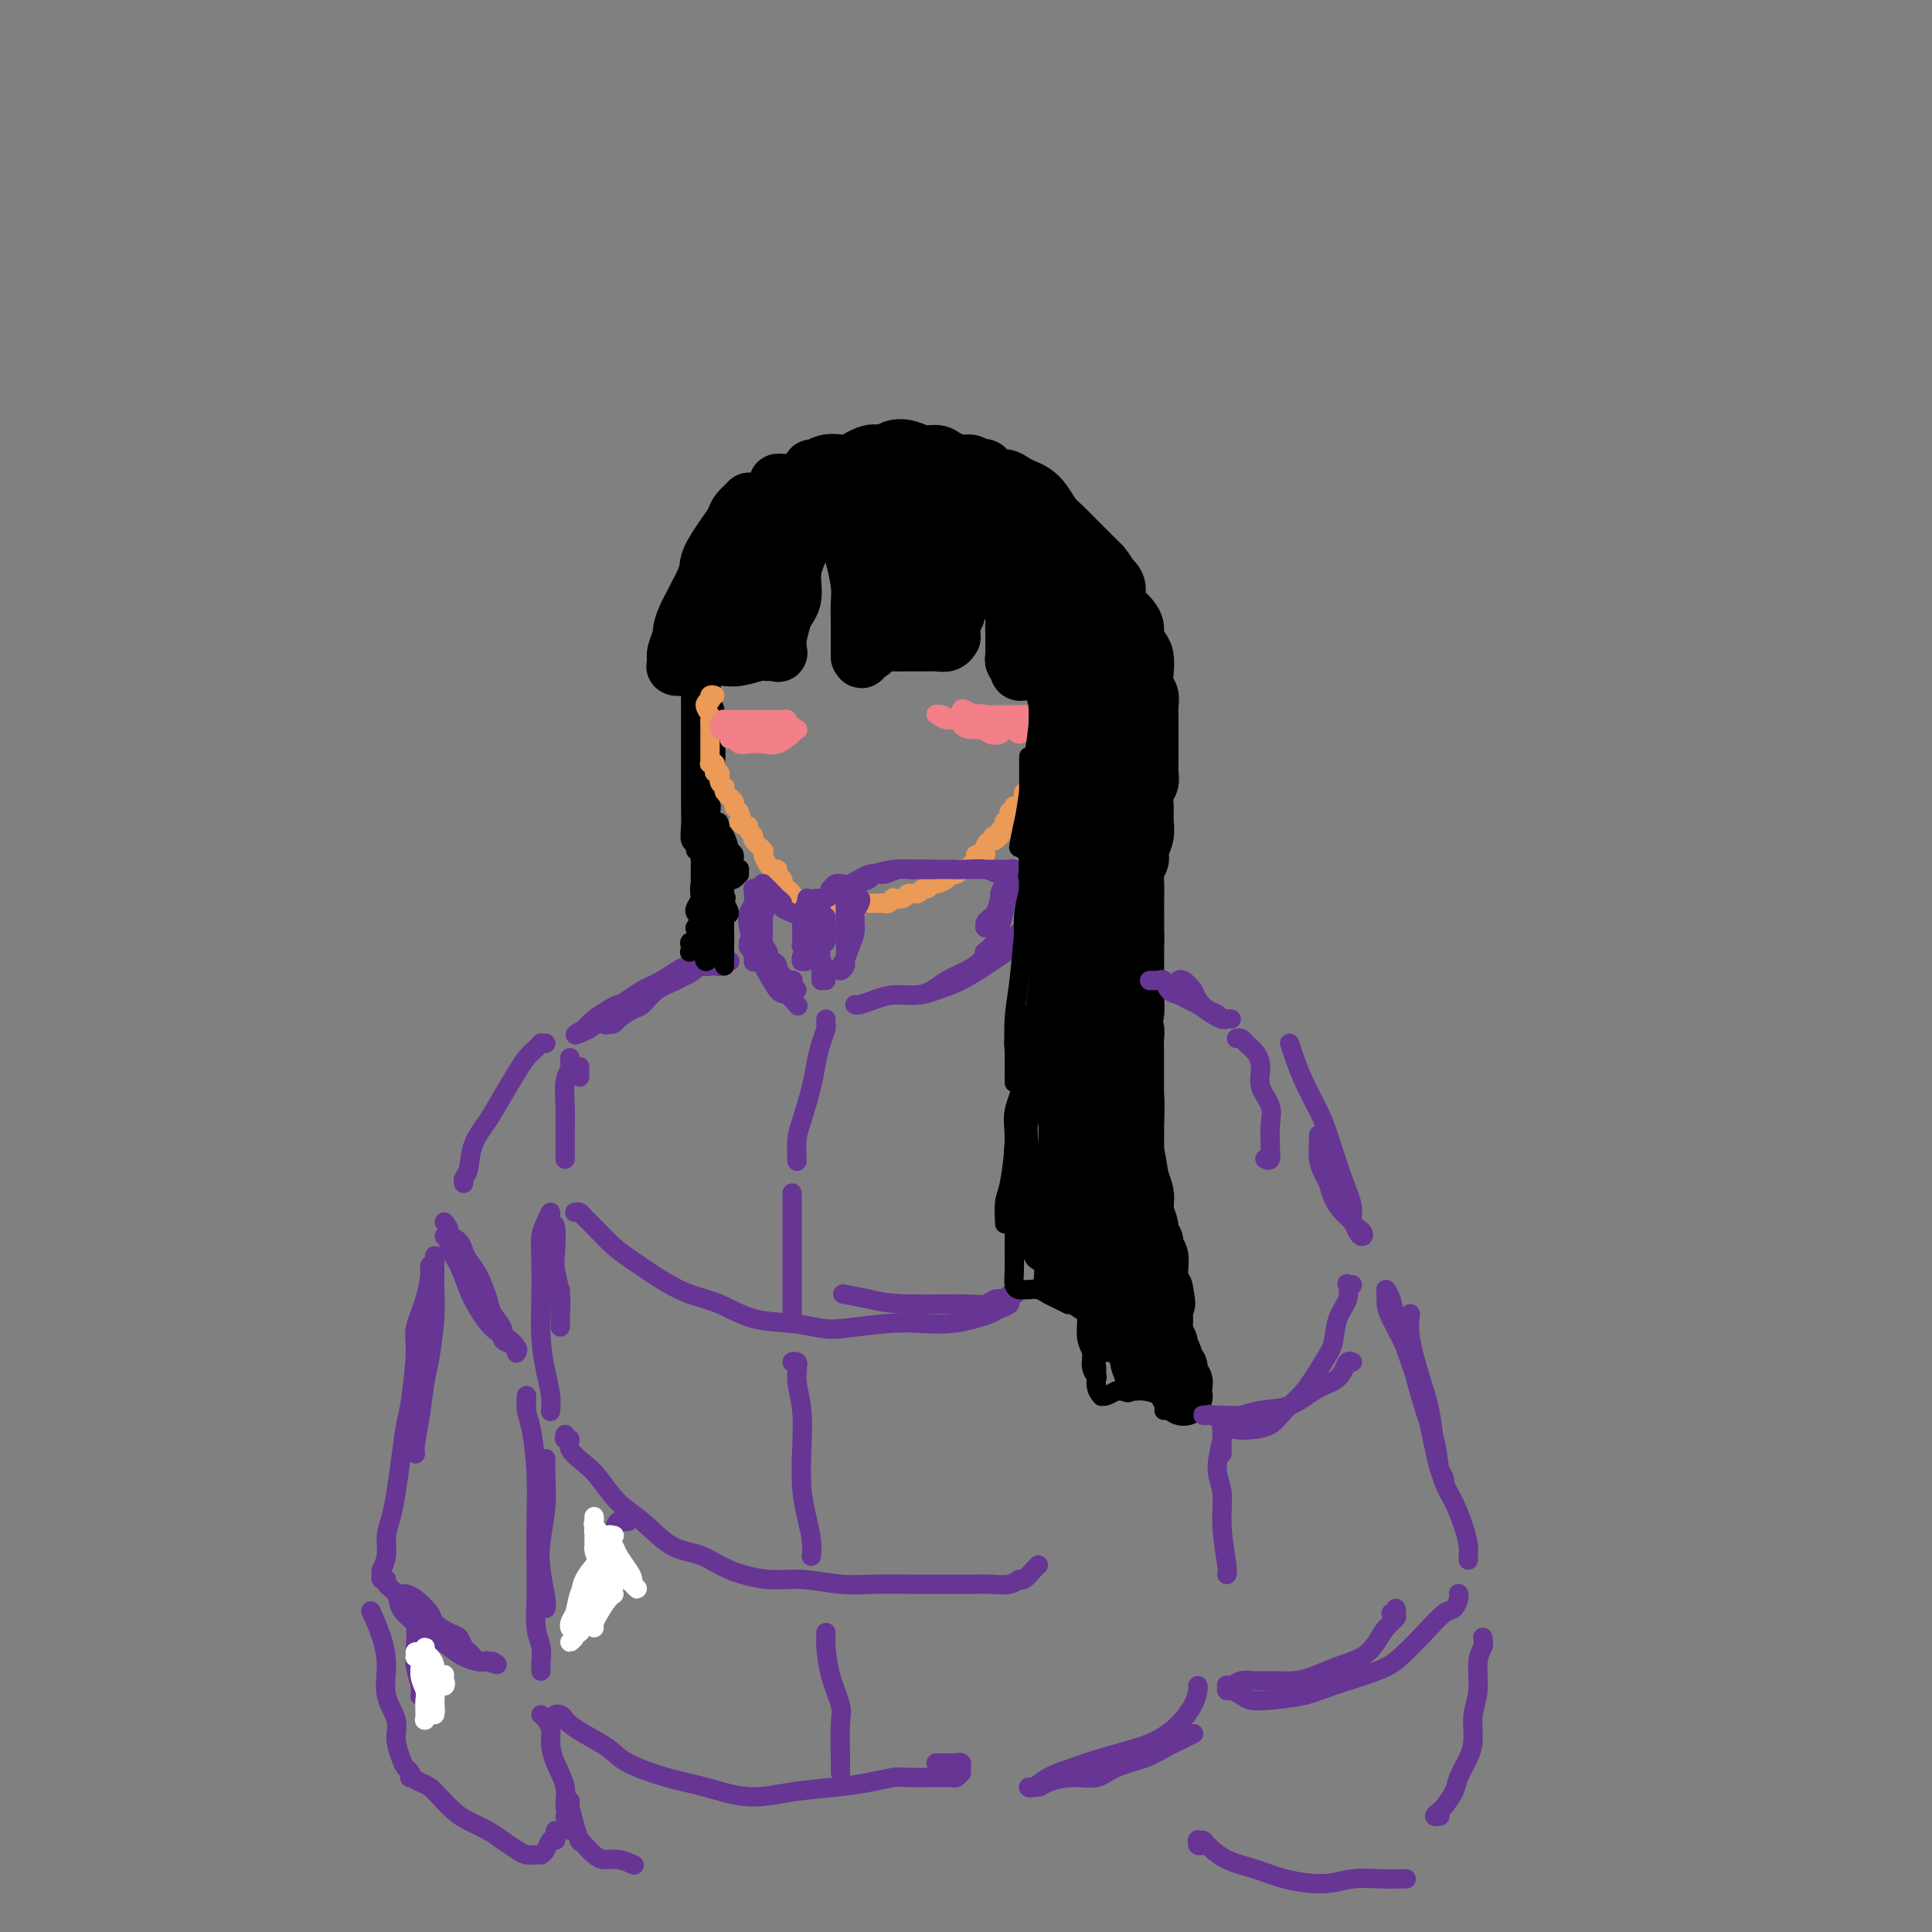 <svg viewBox='0 0 400 400' version='1.1' xmlns='http://www.w3.org/2000/svg' xmlns:xlink='http://www.w3.org/1999/xlink'><rect x="0" y="0" width="400" height="400" fill="#808080" stroke="none"/><g fill='none' stroke='#000000' stroke-width='12' stroke-linecap='round' stroke-linejoin='round'><path d='M156,104c0.128,-0.013 0.256,-0.026 0,0c-0.256,0.026 -0.896,0.091 -1,0c-0.104,-0.091 0.329,-0.337 0,0c-0.329,0.337 -1.419,1.257 -2,2c-0.581,0.743 -0.653,1.308 -1,2c-0.347,0.692 -0.967,1.511 -2,3c-1.033,1.489 -2.477,3.648 -3,5c-0.523,1.352 -0.126,1.896 -1,4c-0.874,2.104 -3.019,5.769 -4,8c-0.981,2.231 -0.798,3.029 -1,4c-0.202,0.971 -0.788,2.116 -1,3c-0.212,0.884 -0.050,1.506 0,2c0.050,0.494 -0.011,0.860 0,1c0.011,0.140 0.095,0.052 0,0c-0.095,-0.052 -0.371,-0.070 0,0c0.371,0.070 1.387,0.229 2,0c0.613,-0.229 0.823,-0.845 1,-1c0.177,-0.155 0.320,0.151 1,0c0.680,-0.151 1.897,-0.758 3,-1c1.103,-0.242 2.093,-0.118 3,0c0.907,0.118 1.731,0.230 3,0c1.269,-0.230 2.981,-0.801 4,-1c1.019,-0.199 1.344,-0.026 2,0c0.656,0.026 1.643,-0.095 2,0c0.357,0.095 0.085,0.407 0,0c-0.085,-0.407 0.015,-1.533 0,-2c-0.015,-0.467 -0.147,-0.276 0,-1c0.147,-0.724 0.574,-2.362 1,-4'/><path d='M162,128c0.620,-1.740 1.670,-2.591 2,-4c0.330,-1.409 -0.059,-3.378 0,-5c0.059,-1.622 0.567,-2.897 1,-4c0.433,-1.103 0.791,-2.032 1,-3c0.209,-0.968 0.267,-1.974 0,-3c-0.267,-1.026 -0.861,-2.073 -1,-3c-0.139,-0.927 0.177,-1.733 0,-2c-0.177,-0.267 -0.847,0.007 -1,0c-0.153,-0.007 0.212,-0.295 0,0c-0.212,0.295 -1.001,1.173 -2,2c-0.999,0.827 -2.208,1.604 -3,3c-0.792,1.396 -1.167,3.410 -2,5c-0.833,1.590 -2.123,2.756 -3,4c-0.877,1.244 -1.342,2.566 -2,4c-0.658,1.434 -1.509,2.982 -2,4c-0.491,1.018 -0.623,1.508 -1,2c-0.377,0.492 -0.999,0.987 -1,1c-0.001,0.013 0.618,-0.457 1,-1c0.382,-0.543 0.526,-1.160 1,-2c0.474,-0.840 1.279,-1.903 2,-3c0.721,-1.097 1.356,-2.228 2,-3c0.644,-0.772 1.295,-1.183 2,-2c0.705,-0.817 1.465,-2.038 2,-3c0.535,-0.962 0.846,-1.666 1,-2c0.154,-0.334 0.152,-0.300 0,0c-0.152,0.300 -0.453,0.864 -1,2c-0.547,1.136 -1.340,2.844 -2,4c-0.660,1.156 -1.189,1.759 -2,3c-0.811,1.241 -1.906,3.121 -3,5'/><path d='M151,127c-1.248,2.191 -0.869,1.669 -1,2c-0.131,0.331 -0.771,1.517 -1,2c-0.229,0.483 -0.045,0.264 0,0c0.045,-0.264 -0.048,-0.573 0,-1c0.048,-0.427 0.238,-0.972 1,-2c0.762,-1.028 2.095,-2.540 3,-4c0.905,-1.460 1.383,-2.870 2,-4c0.617,-1.130 1.373,-1.981 2,-3c0.627,-1.019 1.127,-2.206 2,-3c0.873,-0.794 2.121,-1.194 3,-2c0.879,-0.806 1.390,-2.016 2,-3c0.610,-0.984 1.318,-1.742 2,-2c0.682,-0.258 1.338,-0.018 2,0c0.662,0.018 1.329,-0.188 2,0c0.671,0.188 1.346,0.770 2,1c0.654,0.230 1.285,0.108 2,1c0.715,0.892 1.512,2.798 2,4c0.488,1.202 0.667,1.700 1,3c0.333,1.300 0.821,3.404 1,5c0.179,1.596 0.048,2.685 0,4c-0.048,1.315 -0.013,2.854 0,4c0.013,1.146 0.003,1.897 0,3c-0.003,1.103 -0.001,2.558 0,3c0.001,0.442 0.000,-0.129 0,0c-0.000,0.129 -0.000,0.958 0,1c0.000,0.042 0.000,-0.702 0,-1c-0.000,-0.298 -0.000,-0.149 0,0'/><path d='M178,135c0.330,2.927 0.654,0.746 1,0c0.346,-0.746 0.713,-0.056 1,0c0.287,0.056 0.493,-0.521 1,-1c0.507,-0.479 1.315,-0.861 2,-1c0.685,-0.139 1.248,-0.036 2,0c0.752,0.036 1.694,0.006 3,0c1.306,-0.006 2.977,0.013 4,0c1.023,-0.013 1.399,-0.058 2,0c0.601,0.058 1.428,0.220 2,0c0.572,-0.220 0.889,-0.821 1,-1c0.111,-0.179 0.015,0.066 0,0c-0.015,-0.066 0.052,-0.442 0,-1c-0.052,-0.558 -0.225,-1.300 0,-2c0.225,-0.700 0.846,-1.360 1,-2c0.154,-0.640 -0.158,-1.259 0,-2c0.158,-0.741 0.785,-1.602 1,-2c0.215,-0.398 0.016,-0.333 0,-1c-0.016,-0.667 0.151,-2.066 0,-3c-0.151,-0.934 -0.621,-1.405 -1,-2c-0.379,-0.595 -0.669,-1.315 -1,-2c-0.331,-0.685 -0.703,-1.334 -1,-2c-0.297,-0.666 -0.519,-1.347 -1,-2c-0.481,-0.653 -1.221,-1.278 -2,-2c-0.779,-0.722 -1.598,-1.541 -2,-2c-0.402,-0.459 -0.386,-0.556 -1,-1c-0.614,-0.444 -1.858,-1.233 -3,-2c-1.142,-0.767 -2.182,-1.512 -3,-2c-0.818,-0.488 -1.415,-0.718 -2,-1c-0.585,-0.282 -1.157,-0.614 -2,-1c-0.843,-0.386 -1.955,-0.824 -3,-1c-1.045,-0.176 -2.022,-0.088 -3,0'/><path d='M174,99c-2.937,-1.221 -1.781,-0.274 -2,0c-0.219,0.274 -1.814,-0.124 -3,0c-1.186,0.124 -1.962,0.769 -3,1c-1.038,0.231 -2.339,0.048 -3,0c-0.661,-0.048 -0.681,0.039 -1,0c-0.319,-0.039 -0.938,-0.204 -1,0c-0.062,0.204 0.433,0.776 1,1c0.567,0.224 1.204,0.100 2,0c0.796,-0.100 1.749,-0.178 3,0c1.251,0.178 2.801,0.610 4,1c1.199,0.390 2.049,0.739 3,1c0.951,0.261 2.004,0.435 3,1c0.996,0.565 1.936,1.520 3,2c1.064,0.480 2.251,0.485 3,1c0.749,0.515 1.058,1.541 2,2c0.942,0.459 2.515,0.350 3,1c0.485,0.650 -0.119,2.057 0,3c0.119,0.943 0.960,1.420 1,2c0.040,0.580 -0.720,1.261 -1,2c-0.280,0.739 -0.079,1.534 0,2c0.079,0.466 0.035,0.602 0,1c-0.035,0.398 -0.061,1.057 0,1c0.061,-0.057 0.209,-0.830 0,-1c-0.209,-0.170 -0.776,0.265 -1,0c-0.224,-0.265 -0.104,-1.228 0,-2c0.104,-0.772 0.193,-1.351 0,-2c-0.193,-0.649 -0.667,-1.367 -1,-2c-0.333,-0.633 -0.524,-1.181 -1,-2c-0.476,-0.819 -1.238,-1.910 -2,-3'/><path d='M183,109c-1.168,-1.673 -1.588,-0.355 -2,0c-0.412,0.355 -0.814,-0.253 -1,0c-0.186,0.253 -0.154,1.366 0,2c0.154,0.634 0.429,0.790 1,2c0.571,1.210 1.438,3.473 2,5c0.562,1.527 0.819,2.320 1,3c0.181,0.680 0.286,1.249 1,2c0.714,0.751 2.038,1.683 3,2c0.962,0.317 1.564,0.020 2,0c0.436,-0.020 0.706,0.236 1,0c0.294,-0.236 0.612,-0.963 1,-2c0.388,-1.037 0.847,-2.384 1,-3c0.153,-0.616 0.001,-0.502 0,-1c-0.001,-0.498 0.151,-1.606 0,-2c-0.151,-0.394 -0.604,-0.072 -1,0c-0.396,0.072 -0.737,-0.107 -1,0c-0.263,0.107 -0.450,0.498 -1,1c-0.550,0.502 -1.464,1.115 -2,2c-0.536,0.885 -0.693,2.043 -1,3c-0.307,0.957 -0.762,1.713 -1,2c-0.238,0.287 -0.259,0.104 0,0c0.259,-0.104 0.798,-0.129 1,0c0.202,0.129 0.068,0.411 0,0c-0.068,-0.411 -0.071,-1.516 0,-2c0.071,-0.484 0.216,-0.346 0,-1c-0.216,-0.654 -0.793,-2.101 -1,-3c-0.207,-0.899 -0.044,-1.252 0,-2c0.044,-0.748 -0.029,-1.891 0,-3c0.029,-1.109 0.162,-2.183 0,-3c-0.162,-0.817 -0.618,-1.376 -1,-2c-0.382,-0.624 -0.691,-1.312 -1,-2'/><path d='M184,107c-0.690,-2.655 -0.914,-1.294 -1,-1c-0.086,0.294 -0.035,-0.481 0,-1c0.035,-0.519 0.053,-0.784 0,-1c-0.053,-0.216 -0.177,-0.384 0,-1c0.177,-0.616 0.654,-1.679 1,-2c0.346,-0.321 0.561,0.099 1,0c0.439,-0.099 1.103,-0.718 2,-1c0.897,-0.282 2.029,-0.226 3,0c0.971,0.226 1.783,0.622 3,1c1.217,0.378 2.840,0.737 4,1c1.160,0.263 1.859,0.430 3,1c1.141,0.570 2.725,1.542 4,2c1.275,0.458 2.240,0.401 3,1c0.760,0.599 1.314,1.854 2,3c0.686,1.146 1.504,2.183 2,3c0.496,0.817 0.668,1.413 1,2c0.332,0.587 0.822,1.166 1,2c0.178,0.834 0.044,1.925 0,3c-0.044,1.075 0.002,2.135 0,3c-0.002,0.865 -0.053,1.534 0,2c0.053,0.466 0.211,0.727 0,1c-0.211,0.273 -0.792,0.558 -1,1c-0.208,0.442 -0.042,1.043 0,1c0.042,-0.043 -0.041,-0.728 0,-1c0.041,-0.272 0.207,-0.131 0,0c-0.207,0.131 -0.788,0.252 -1,0c-0.212,-0.252 -0.057,-0.875 0,-1c0.057,-0.125 0.016,0.250 0,0c-0.016,-0.250 -0.008,-1.125 0,-2'/><path d='M211,123c-0.371,-0.379 -0.299,-0.328 0,-1c0.299,-0.672 0.823,-2.067 1,-3c0.177,-0.933 0.006,-1.404 0,-2c-0.006,-0.596 0.154,-1.315 0,-2c-0.154,-0.685 -0.622,-1.334 -1,-2c-0.378,-0.666 -0.668,-1.348 -1,-2c-0.332,-0.652 -0.707,-1.275 -1,-2c-0.293,-0.725 -0.504,-1.552 -1,-2c-0.496,-0.448 -1.275,-0.517 -2,-1c-0.725,-0.483 -1.394,-1.379 -2,-2c-0.606,-0.621 -1.150,-0.965 -2,-1c-0.850,-0.035 -2.008,0.239 -3,0c-0.992,-0.239 -1.818,-0.992 -3,-1c-1.182,-0.008 -2.721,0.730 -4,1c-1.279,0.270 -2.297,0.072 -3,0c-0.703,-0.072 -1.091,-0.017 -2,0c-0.909,0.017 -2.337,-0.003 -3,0c-0.663,0.003 -0.559,0.029 -1,0c-0.441,-0.029 -1.425,-0.114 -2,0c-0.575,0.114 -0.740,0.426 -1,1c-0.260,0.574 -0.617,1.412 -1,2c-0.383,0.588 -0.794,0.928 -1,1c-0.206,0.072 -0.207,-0.124 0,0c0.207,0.124 0.624,0.568 1,1c0.376,0.432 0.712,0.852 1,1c0.288,0.148 0.526,0.024 1,0c0.474,-0.024 1.182,0.052 2,0c0.818,-0.052 1.745,-0.230 3,0c1.255,0.230 2.838,0.870 4,1c1.162,0.130 1.903,-0.248 3,0c1.097,0.248 2.548,1.124 4,2'/><path d='M197,112c3.229,0.650 2.801,0.776 3,1c0.199,0.224 1.024,0.548 2,1c0.976,0.452 2.103,1.032 3,2c0.897,0.968 1.565,2.323 2,3c0.435,0.677 0.638,0.674 1,1c0.362,0.326 0.881,0.980 1,2c0.119,1.020 -0.164,2.405 0,3c0.164,0.595 0.776,0.401 1,1c0.224,0.599 0.060,1.993 0,3c-0.060,1.007 -0.016,1.628 0,2c0.016,0.372 0.004,0.496 0,1c-0.004,0.504 -0.001,1.388 0,2c0.001,0.612 -0.001,0.951 0,1c0.001,0.049 0.004,-0.193 0,0c-0.004,0.193 -0.015,0.821 0,1c0.015,0.179 0.056,-0.092 0,0c-0.056,0.092 -0.208,0.547 0,1c0.208,0.453 0.777,0.906 1,1c0.223,0.094 0.101,-0.170 0,0c-0.101,0.170 -0.183,0.775 0,1c0.183,0.225 0.629,0.072 1,0c0.371,-0.072 0.666,-0.062 1,0c0.334,0.062 0.705,0.175 1,0c0.295,-0.175 0.512,-0.640 1,-1c0.488,-0.360 1.245,-0.616 2,-1c0.755,-0.384 1.508,-0.895 2,-1c0.492,-0.105 0.723,0.196 1,0c0.277,-0.196 0.600,-0.887 1,-1c0.400,-0.113 0.877,0.354 1,0c0.123,-0.354 -0.108,-1.530 0,-2c0.108,-0.470 0.554,-0.235 1,0'/><path d='M223,133c1.856,-0.908 0.498,-0.677 0,-1c-0.498,-0.323 -0.134,-1.200 0,-2c0.134,-0.800 0.037,-1.524 0,-2c-0.037,-0.476 -0.014,-0.705 0,-1c0.014,-0.295 0.019,-0.656 0,-1c-0.019,-0.344 -0.062,-0.671 0,-1c0.062,-0.329 0.229,-0.659 0,-1c-0.229,-0.341 -0.853,-0.691 -1,-1c-0.147,-0.309 0.182,-0.577 0,-1c-0.182,-0.423 -0.877,-1.002 -1,-2c-0.123,-0.998 0.324,-2.414 0,-3c-0.324,-0.586 -1.420,-0.341 -2,-1c-0.580,-0.659 -0.645,-2.221 -1,-3c-0.355,-0.779 -1.001,-0.776 -2,-1c-0.999,-0.224 -2.350,-0.674 -3,-1c-0.650,-0.326 -0.597,-0.526 -1,-1c-0.403,-0.474 -1.262,-1.222 -2,-2c-0.738,-0.778 -1.355,-1.585 -2,-2c-0.645,-0.415 -1.316,-0.438 -2,-1c-0.684,-0.562 -1.379,-1.663 -2,-2c-0.621,-0.337 -1.166,0.092 -2,0c-0.834,-0.092 -1.955,-0.704 -3,-1c-1.045,-0.296 -2.012,-0.277 -3,0c-0.988,0.277 -1.997,0.810 -3,1c-1.003,0.190 -2.002,0.037 -3,0c-0.998,-0.037 -1.997,0.043 -3,0c-1.003,-0.043 -2.012,-0.208 -3,0c-0.988,0.208 -1.956,0.788 -3,1c-1.044,0.212 -2.166,0.057 -3,0c-0.834,-0.057 -1.381,-0.016 -2,0c-0.619,0.016 -1.309,0.008 -2,0'/><path d='M174,104c-5.017,0.442 -2.560,1.047 -2,1c0.560,-0.047 -0.778,-0.744 -1,-1c-0.222,-0.256 0.671,-0.069 1,0c0.329,0.069 0.094,0.020 0,0c-0.094,-0.020 -0.047,-0.010 0,0'/><path d='M169,99c-0.421,-0.414 -0.842,-0.828 -1,-1c-0.158,-0.172 -0.051,-0.102 0,0c0.051,0.102 0.048,0.237 0,0c-0.048,-0.237 -0.142,-0.846 0,-1c0.142,-0.154 0.520,0.147 1,0c0.480,-0.147 1.063,-0.742 2,-1c0.937,-0.258 2.228,-0.178 3,0c0.772,0.178 1.025,0.453 2,0c0.975,-0.453 2.673,-1.634 4,-2c1.327,-0.366 2.285,0.083 3,0c0.715,-0.083 1.188,-0.699 2,-1c0.812,-0.301 1.965,-0.287 3,0c1.035,0.287 1.954,0.846 3,1c1.046,0.154 2.221,-0.098 3,0c0.779,0.098 1.164,0.546 2,1c0.836,0.454 2.125,0.914 3,1c0.875,0.086 1.337,-0.202 2,0c0.663,0.202 1.529,0.894 2,1c0.471,0.106 0.549,-0.375 1,0c0.451,0.375 1.276,1.605 2,2c0.724,0.395 1.349,-0.047 2,0c0.651,0.047 1.329,0.583 2,1c0.671,0.417 1.334,0.717 2,1c0.666,0.283 1.333,0.551 2,1c0.667,0.449 1.333,1.079 2,2c0.667,0.921 1.333,2.134 2,3c0.667,0.866 1.333,1.387 2,2c0.667,0.613 1.333,1.319 2,2c0.667,0.681 1.333,1.337 2,2c0.667,0.663 1.333,1.332 2,2c0.667,0.668 1.333,1.334 2,2'/><path d='M228,117c2.269,2.694 0.940,1.929 1,2c0.060,0.071 1.509,0.978 2,2c0.491,1.022 0.026,2.161 0,3c-0.026,0.839 0.388,1.380 1,2c0.612,0.620 1.422,1.320 2,2c0.578,0.680 0.926,1.340 1,2c0.074,0.660 -0.125,1.321 0,2c0.125,0.679 0.573,1.375 1,2c0.427,0.625 0.832,1.179 1,2c0.168,0.821 0.097,1.910 0,3c-0.097,1.090 -0.222,2.183 0,3c0.222,0.817 0.792,1.360 1,2c0.208,0.640 0.056,1.378 0,2c-0.056,0.622 -0.015,1.129 0,2c0.015,0.871 0.004,2.106 0,3c-0.004,0.894 0.000,1.447 0,2c-0.000,0.553 -0.004,1.106 0,2c0.004,0.894 0.015,2.129 0,3c-0.015,0.871 -0.057,1.377 0,2c0.057,0.623 0.212,1.363 0,2c-0.212,0.637 -0.793,1.171 -1,2c-0.207,0.829 -0.040,1.951 0,3c0.040,1.049 -0.046,2.023 0,3c0.046,0.977 0.222,1.955 0,3c-0.222,1.045 -0.844,2.156 -1,3c-0.156,0.844 0.154,1.422 0,2c-0.154,0.578 -0.773,1.155 -1,2c-0.227,0.845 -0.061,1.959 0,3c0.061,1.041 0.016,2.011 0,3c-0.016,0.989 -0.005,1.997 0,3c0.005,1.003 0.002,2.002 0,3'/><path d='M235,192c-0.464,7.491 -0.123,3.218 0,2c0.123,-1.218 0.030,0.620 0,2c-0.030,1.380 0.005,2.303 0,3c-0.005,0.697 -0.050,1.170 0,2c0.050,0.830 0.196,2.017 0,3c-0.196,0.983 -0.732,1.761 -1,3c-0.268,1.239 -0.268,2.940 0,4c0.268,1.060 0.804,1.480 1,2c0.196,0.520 0.053,1.140 0,2c-0.053,0.860 -0.014,1.961 0,3c0.014,1.039 0.004,2.015 0,3c-0.004,0.985 -0.001,1.978 0,3c0.001,1.022 0.000,2.074 0,3c-0.000,0.926 -0.001,1.728 0,3c0.001,1.272 0.003,3.015 0,4c-0.003,0.985 -0.011,1.212 0,2c0.011,0.788 0.042,2.137 0,3c-0.042,0.863 -0.156,1.242 0,2c0.156,0.758 0.582,1.897 1,3c0.418,1.103 0.829,2.169 1,3c0.171,0.831 0.102,1.426 0,2c-0.102,0.574 -0.239,1.128 0,2c0.239,0.872 0.852,2.063 1,3c0.148,0.937 -0.171,1.621 0,2c0.171,0.379 0.831,0.454 1,1c0.169,0.546 -0.151,1.565 0,2c0.151,0.435 0.775,0.288 1,1c0.225,0.712 0.050,2.284 0,3c-0.050,0.716 0.025,0.577 0,1c-0.025,0.423 -0.150,1.406 0,2c0.150,0.594 0.575,0.797 1,1'/><path d='M241,267c0.928,4.673 0.248,2.354 0,2c-0.248,-0.354 -0.062,1.257 0,2c0.062,0.743 0.002,0.618 0,1c-0.002,0.382 0.056,1.271 0,2c-0.056,0.729 -0.226,1.300 0,2c0.226,0.700 0.849,1.531 1,2c0.151,0.469 -0.171,0.577 0,1c0.171,0.423 0.834,1.160 1,2c0.166,0.840 -0.166,1.782 0,2c0.166,0.218 0.829,-0.288 1,0c0.171,0.288 -0.150,1.370 0,2c0.150,0.630 0.772,0.810 1,1c0.228,0.190 0.062,0.391 0,1c-0.062,0.609 -0.020,1.625 0,2c0.020,0.375 0.016,0.108 0,0c-0.016,-0.108 -0.046,-0.056 0,0c0.046,0.056 0.166,0.115 0,0c-0.166,-0.115 -0.618,-0.403 -1,-1c-0.382,-0.597 -0.695,-1.501 -1,-2c-0.305,-0.499 -0.604,-0.593 -1,-1c-0.396,-0.407 -0.890,-1.126 -1,-2c-0.110,-0.874 0.164,-1.903 0,-3c-0.164,-1.097 -0.766,-2.264 -1,-3c-0.234,-0.736 -0.100,-1.042 0,-2c0.100,-0.958 0.166,-2.569 0,-4c-0.166,-1.431 -0.566,-2.682 -1,-4c-0.434,-1.318 -0.904,-2.704 -1,-4c-0.096,-1.296 0.180,-2.502 0,-4c-0.180,-1.498 -0.818,-3.288 -1,-5c-0.182,-1.712 0.091,-3.346 0,-5c-0.091,-1.654 -0.545,-3.327 -1,-5'/><path d='M236,244c-0.996,-6.881 -0.984,-4.584 -1,-5c-0.016,-0.416 -0.058,-3.545 0,-6c0.058,-2.455 0.215,-4.235 0,-6c-0.215,-1.765 -0.804,-3.514 -1,-5c-0.196,-1.486 0.000,-2.708 0,-4c-0.000,-1.292 -0.196,-2.653 0,-4c0.196,-1.347 0.785,-2.681 1,-4c0.215,-1.319 0.058,-2.623 0,-4c-0.058,-1.377 -0.015,-2.827 0,-4c0.015,-1.173 0.004,-2.070 0,-3c-0.004,-0.930 -0.001,-1.893 0,-3c0.001,-1.107 0.000,-2.356 0,-4c-0.000,-1.644 -0.000,-3.682 0,-5c0.000,-1.318 -0.000,-1.916 0,-3c0.000,-1.084 0.001,-2.654 0,-4c-0.001,-1.346 -0.004,-2.469 0,-4c0.004,-1.531 0.015,-3.471 0,-5c-0.015,-1.529 -0.057,-2.649 0,-4c0.057,-1.351 0.212,-2.935 0,-4c-0.212,-1.065 -0.793,-1.613 -1,-3c-0.207,-1.387 -0.042,-3.614 0,-5c0.042,-1.386 -0.040,-1.933 0,-3c0.040,-1.067 0.203,-2.656 0,-4c-0.203,-1.344 -0.771,-2.444 -1,-4c-0.229,-1.556 -0.118,-3.569 0,-5c0.118,-1.431 0.242,-2.281 0,-3c-0.242,-0.719 -0.849,-1.306 -1,-2c-0.151,-0.694 0.155,-1.495 0,-2c-0.155,-0.505 -0.773,-0.713 -1,-1c-0.227,-0.287 -0.065,-0.653 0,-1c0.065,-0.347 0.032,-0.673 0,-1'/><path d='M231,129c-0.576,-5.267 -0.014,-1.436 0,0c0.014,1.436 -0.518,0.476 -1,0c-0.482,-0.476 -0.914,-0.466 -1,0c-0.086,0.466 0.173,1.390 0,2c-0.173,0.610 -0.778,0.905 -1,2c-0.222,1.095 -0.060,2.990 0,5c0.060,2.010 0.017,4.134 0,6c-0.017,1.866 -0.008,3.472 0,5c0.008,1.528 0.016,2.977 0,5c-0.016,2.023 -0.056,4.618 0,7c0.056,2.382 0.207,4.549 0,6c-0.207,1.451 -0.774,2.186 -1,4c-0.226,1.814 -0.113,4.708 0,7c0.113,2.292 0.226,3.982 0,5c-0.226,1.018 -0.792,1.365 -1,3c-0.208,1.635 -0.060,4.559 0,7c0.060,2.441 0.031,4.400 0,6c-0.031,1.600 -0.065,2.841 0,5c0.065,2.159 0.229,5.236 0,8c-0.229,2.764 -0.849,5.215 -1,7c-0.151,1.785 0.169,2.903 0,5c-0.169,2.097 -0.826,5.172 -1,7c-0.174,1.828 0.134,2.410 0,3c-0.134,0.590 -0.712,1.188 -1,2c-0.288,0.812 -0.288,1.836 0,2c0.288,0.164 0.864,-0.533 1,-1c0.136,-0.467 -0.168,-0.702 0,-2c0.168,-1.298 0.808,-3.657 1,-5c0.192,-1.343 -0.064,-1.669 0,-3c0.064,-1.331 0.447,-3.666 1,-6c0.553,-2.334 1.277,-4.667 2,-7'/><path d='M228,214c0.762,-5.066 0.166,-5.731 0,-8c-0.166,-2.269 0.099,-6.142 0,-10c-0.099,-3.858 -0.562,-7.700 -1,-12c-0.438,-4.300 -0.849,-9.059 -1,-13c-0.151,-3.941 -0.040,-7.063 0,-10c0.040,-2.937 0.011,-5.690 0,-8c-0.011,-2.310 -0.002,-4.178 0,-6c0.002,-1.822 -0.003,-3.598 0,-5c0.003,-1.402 0.015,-2.431 0,-3c-0.015,-0.569 -0.057,-0.677 0,-1c0.057,-0.323 0.212,-0.860 0,-1c-0.212,-0.140 -0.793,0.118 -1,1c-0.207,0.882 -0.041,2.390 0,4c0.041,1.610 -0.041,3.323 0,5c0.041,1.677 0.207,3.318 0,5c-0.207,1.682 -0.786,3.406 -1,6c-0.214,2.594 -0.061,6.060 0,9c0.061,2.940 0.031,5.356 0,8c-0.031,2.644 -0.064,5.518 0,8c0.064,2.482 0.224,4.574 0,7c-0.224,2.426 -0.830,5.188 -1,8c-0.170,2.812 0.098,5.676 0,8c-0.098,2.324 -0.562,4.110 -1,6c-0.438,1.890 -0.849,3.884 -1,6c-0.151,2.116 -0.040,4.355 0,6c0.040,1.645 0.010,2.695 0,4c-0.010,1.305 0.000,2.863 0,4c-0.000,1.137 -0.010,1.851 0,3c0.010,1.149 0.041,2.732 0,4c-0.041,1.268 -0.155,2.219 0,3c0.155,0.781 0.577,1.390 1,2'/><path d='M222,244c-0.680,16.823 -0.379,6.380 0,3c0.379,-3.380 0.838,0.302 1,2c0.162,1.698 0.029,1.412 0,2c-0.029,0.588 0.048,2.049 0,3c-0.048,0.951 -0.219,1.391 0,2c0.219,0.609 0.828,1.386 1,2c0.172,0.614 -0.095,1.067 0,2c0.095,0.933 0.550,2.348 1,3c0.450,0.652 0.894,0.540 1,1c0.106,0.460 -0.126,1.490 0,2c0.126,0.510 0.612,0.500 1,1c0.388,0.500 0.680,1.510 1,2c0.320,0.490 0.667,0.460 1,1c0.333,0.540 0.651,1.650 1,2c0.349,0.350 0.727,-0.060 1,0c0.273,0.060 0.439,0.589 1,1c0.561,0.411 1.516,0.703 2,1c0.484,0.297 0.498,0.600 1,1c0.502,0.400 1.494,0.895 2,1c0.506,0.105 0.528,-0.182 1,0c0.472,0.182 1.395,0.834 2,1c0.605,0.166 0.891,-0.155 1,0c0.109,0.155 0.041,0.787 0,1c-0.041,0.213 -0.056,0.009 0,0c0.056,-0.009 0.181,0.178 0,0c-0.181,-0.178 -0.668,-0.721 -1,-1c-0.332,-0.279 -0.509,-0.296 -1,-1c-0.491,-0.704 -1.297,-2.096 -2,-3c-0.703,-0.904 -1.305,-1.320 -2,-3c-0.695,-1.680 -1.484,-4.623 -2,-7c-0.516,-2.377 -0.758,-4.189 -1,-6'/><path d='M232,257c-1.481,-4.130 -1.183,-4.457 -1,-6c0.183,-1.543 0.250,-4.304 0,-6c-0.250,-1.696 -0.816,-2.326 -1,-4c-0.184,-1.674 0.014,-4.390 0,-7c-0.014,-2.610 -0.238,-5.114 0,-7c0.238,-1.886 0.940,-3.154 1,-5c0.060,-1.846 -0.520,-4.271 -1,-6c-0.480,-1.729 -0.860,-2.762 -1,-4c-0.140,-1.238 -0.038,-2.681 0,-4c0.038,-1.319 0.014,-2.513 0,-4c-0.014,-1.487 -0.017,-3.267 0,-4c0.017,-0.733 0.053,-0.419 0,-1c-0.053,-0.581 -0.195,-2.059 0,-2c0.195,0.059 0.729,1.653 1,3c0.271,1.347 0.281,2.446 0,4c-0.281,1.554 -0.853,3.564 -1,6c-0.147,2.436 0.132,5.297 0,8c-0.132,2.703 -0.676,5.246 -1,8c-0.324,2.754 -0.427,5.717 -1,9c-0.573,3.283 -1.616,6.884 -2,9c-0.384,2.116 -0.110,2.747 0,3c0.110,0.253 0.055,0.126 0,0'/></g>
<g fill='none' stroke='#000000' stroke-width='4' stroke-linecap='round' stroke-linejoin='round'><path d='M143,144c-0.000,0.202 -0.000,0.404 0,1c0.000,0.596 0.000,1.587 0,2c-0.000,0.413 -0.000,0.248 0,1c0.000,0.752 0.000,2.420 0,4c-0.000,1.580 -0.001,3.071 0,5c0.001,1.929 0.004,4.295 0,6c-0.004,1.705 -0.015,2.750 0,4c0.015,1.250 0.057,2.706 0,4c-0.057,1.294 -0.211,2.425 0,3c0.211,0.575 0.789,0.595 1,1c0.211,0.405 0.057,1.196 0,1c-0.057,-0.196 -0.016,-1.378 0,-2c0.016,-0.622 0.008,-0.683 0,-1c-0.008,-0.317 -0.016,-0.889 0,-2c0.016,-1.111 0.056,-2.762 0,-4c-0.056,-1.238 -0.207,-2.064 0,-3c0.207,-0.936 0.773,-1.984 1,-3c0.227,-1.016 0.114,-2.001 0,-3c-0.114,-0.999 -0.228,-2.012 0,-3c0.228,-0.988 0.797,-1.952 1,-3c0.203,-1.048 0.040,-2.182 0,-3c-0.040,-0.818 0.042,-1.320 0,-2c-0.042,-0.680 -0.207,-1.537 0,-2c0.207,-0.463 0.788,-0.530 1,-1c0.212,-0.470 0.057,-1.342 0,-2c-0.057,-0.658 -0.015,-1.100 0,-1c0.015,0.100 0.004,0.743 0,1c-0.004,0.257 -0.002,0.129 0,0'/><path d='M147,142c0.679,-4.695 0.378,-0.434 0,2c-0.378,2.434 -0.833,3.039 -1,4c-0.167,0.961 -0.045,2.277 0,4c0.045,1.723 0.012,3.853 0,6c-0.012,2.147 -0.003,4.312 0,6c0.003,1.688 0.001,2.899 0,4c-0.001,1.101 -0.000,2.092 0,3c0.000,0.908 0.000,1.734 0,2c-0.000,0.266 -0.000,-0.029 0,0c0.000,0.029 0.000,0.381 0,0c-0.000,-0.381 -0.001,-1.495 0,-2c0.001,-0.505 0.004,-0.402 0,-1c-0.004,-0.598 -0.015,-1.896 0,-3c0.015,-1.104 0.057,-2.014 0,-3c-0.057,-0.986 -0.211,-2.049 0,-3c0.211,-0.951 0.789,-1.791 1,-3c0.211,-1.209 0.057,-2.786 0,-4c-0.057,-1.214 -0.015,-2.065 0,-3c0.015,-0.935 0.004,-1.955 0,-3c-0.004,-1.045 -0.001,-2.116 0,-3c0.001,-0.884 0.000,-1.580 0,-2c-0.000,-0.420 -0.000,-0.563 0,-1c0.000,-0.437 0.000,-1.169 0,-1c-0.000,0.169 -0.000,1.238 0,2c0.000,0.762 0.000,1.218 0,2c-0.000,0.782 -0.000,1.891 0,3'/><path d='M147,148c0.000,2.189 0.001,4.662 0,6c-0.001,1.338 -0.004,1.541 0,3c0.004,1.459 0.015,4.176 0,6c-0.015,1.824 -0.058,2.757 0,4c0.058,1.243 0.215,2.797 0,4c-0.215,1.203 -0.804,2.054 -1,3c-0.196,0.946 -0.001,1.986 0,2c0.001,0.014 -0.192,-0.999 0,-2c0.192,-1.001 0.769,-1.991 1,-3c0.231,-1.009 0.114,-2.039 0,-3c-0.114,-0.961 -0.227,-1.855 0,-3c0.227,-1.145 0.794,-2.543 1,-4c0.206,-1.457 0.051,-2.974 0,-4c-0.051,-1.026 0.000,-1.561 0,-3c-0.000,-1.439 -0.053,-3.782 0,-5c0.053,-1.218 0.210,-1.312 0,-2c-0.210,-0.688 -0.788,-1.971 -1,-3c-0.212,-1.029 -0.056,-1.803 0,-2c0.056,-0.197 0.014,0.184 0,0c-0.014,-0.184 -0.000,-0.932 0,-1c0.000,-0.068 -0.013,0.546 0,1c0.013,0.454 0.052,0.749 0,1c-0.052,0.251 -0.196,0.458 0,2c0.196,1.542 0.732,4.420 1,7c0.268,2.580 0.268,4.863 0,7c-0.268,2.137 -0.804,4.130 -1,6c-0.196,1.870 -0.053,3.619 0,5c0.053,1.381 0.015,2.395 0,3c-0.015,0.605 -0.008,0.803 0,1'/><path d='M147,174c0.000,5.392 0.000,2.373 0,1c0.000,-1.373 0.000,-1.100 0,-1c0.000,0.100 0.000,0.029 0,0c0.000,-0.029 0.000,-0.014 0,0'/></g>
<g fill='none' stroke='#EC9A57' stroke-width='4' stroke-linecap='round' stroke-linejoin='round'><path d='M148,144c-0.412,-0.118 -0.825,-0.235 -1,0c-0.175,0.235 -0.114,0.823 0,1c0.114,0.177 0.279,-0.056 0,0c-0.279,0.056 -1.003,0.400 -1,1c0.003,0.600 0.733,1.456 1,2c0.267,0.544 0.072,0.776 0,1c-0.072,0.224 -0.019,0.441 0,1c0.019,0.559 0.005,1.459 0,2c-0.005,0.541 -0.001,0.722 0,1c0.001,0.278 0.001,0.653 0,1c-0.001,0.347 -0.001,0.668 0,1c0.001,0.332 0.004,0.677 0,1c-0.004,0.323 -0.015,0.625 0,1c0.015,0.375 0.056,0.822 0,1c-0.056,0.178 -0.207,0.085 0,0c0.207,-0.085 0.773,-0.162 1,0c0.227,0.162 0.114,0.565 0,1c-0.114,0.435 -0.228,0.904 0,1c0.228,0.096 0.797,-0.181 1,0c0.203,0.181 0.041,0.818 0,1c-0.041,0.182 0.041,-0.092 0,0c-0.041,0.092 -0.204,0.549 0,1c0.204,0.451 0.777,0.894 1,1c0.223,0.106 0.098,-0.126 0,0c-0.098,0.126 -0.167,0.611 0,1c0.167,0.389 0.571,0.682 1,1c0.429,0.318 0.885,0.663 1,1c0.115,0.337 -0.110,0.668 0,1c0.110,0.332 0.555,0.666 1,1'/><path d='M153,168c0.885,1.936 0.098,1.776 0,2c-0.098,0.224 0.494,0.832 1,1c0.506,0.168 0.928,-0.106 1,0c0.072,0.106 -0.206,0.591 0,1c0.206,0.409 0.895,0.743 1,1c0.105,0.257 -0.376,0.437 0,1c0.376,0.563 1.607,1.509 2,2c0.393,0.491 -0.053,0.527 0,1c0.053,0.473 0.606,1.383 1,2c0.394,0.617 0.627,0.940 1,1c0.373,0.060 0.884,-0.142 1,0c0.116,0.142 -0.162,0.630 0,1c0.162,0.370 0.765,0.624 1,1c0.235,0.376 0.101,0.875 0,1c-0.101,0.125 -0.168,-0.125 0,0c0.168,0.125 0.571,0.626 1,1c0.429,0.374 0.885,0.622 1,1c0.115,0.378 -0.110,0.886 0,1c0.110,0.114 0.554,-0.166 1,0c0.446,0.166 0.894,0.779 1,1c0.106,0.221 -0.130,0.049 0,0c0.130,-0.049 0.626,0.025 1,0c0.374,-0.025 0.625,-0.150 1,0c0.375,0.150 0.873,0.576 1,1c0.127,0.424 -0.117,0.846 0,1c0.117,0.154 0.595,0.041 1,0c0.405,-0.041 0.738,-0.011 1,0c0.262,0.011 0.452,0.003 1,0c0.548,-0.003 1.455,-0.001 2,0c0.545,0.001 0.727,0.000 1,0c0.273,-0.000 0.636,-0.000 1,0'/><path d='M176,189c1.897,0.298 1.138,-0.456 1,-1c-0.138,-0.544 0.344,-0.878 1,-1c0.656,-0.122 1.485,-0.032 2,0c0.515,0.032 0.717,0.005 1,0c0.283,-0.005 0.648,0.013 1,0c0.352,-0.013 0.690,-0.055 1,0c0.310,0.055 0.593,0.207 1,0c0.407,-0.207 0.939,-0.772 1,-1c0.061,-0.228 -0.349,-0.118 0,0c0.349,0.118 1.455,0.243 2,0c0.545,-0.243 0.527,-0.854 1,-1c0.473,-0.146 1.435,0.172 2,0c0.565,-0.172 0.732,-0.833 1,-1c0.268,-0.167 0.635,0.162 1,0c0.365,-0.162 0.727,-0.813 1,-1c0.273,-0.187 0.455,0.090 1,0c0.545,-0.090 1.452,-0.546 2,-1c0.548,-0.454 0.738,-0.905 1,-1c0.262,-0.095 0.595,0.168 1,0c0.405,-0.168 0.883,-0.766 1,-1c0.117,-0.234 -0.127,-0.105 0,0c0.127,0.105 0.625,0.186 1,0c0.375,-0.186 0.626,-0.637 1,-1c0.374,-0.363 0.871,-0.636 1,-1c0.129,-0.364 -0.110,-0.818 0,-1c0.110,-0.182 0.568,-0.091 1,0c0.432,0.091 0.837,0.182 1,0c0.163,-0.182 0.085,-0.636 0,-1c-0.085,-0.364 -0.177,-0.636 0,-1c0.177,-0.364 0.622,-0.818 1,-1c0.378,-0.182 0.689,-0.091 1,0'/><path d='M206,174c2.493,-1.925 0.724,-1.238 0,-1c-0.724,0.238 -0.404,0.026 0,0c0.404,-0.026 0.892,0.132 1,0c0.108,-0.132 -0.163,-0.556 0,-1c0.163,-0.444 0.762,-0.908 1,-1c0.238,-0.092 0.117,0.186 0,0c-0.117,-0.186 -0.228,-0.838 0,-1c0.228,-0.162 0.797,0.167 1,0c0.203,-0.167 0.040,-0.828 0,-1c-0.040,-0.172 0.042,0.147 0,0c-0.042,-0.147 -0.208,-0.758 0,-1c0.208,-0.242 0.791,-0.115 1,0c0.209,0.115 0.046,0.219 0,0c-0.046,-0.219 0.026,-0.762 0,-1c-0.026,-0.238 -0.152,-0.173 0,0c0.152,0.173 0.580,0.454 1,0c0.420,-0.454 0.830,-1.642 1,-2c0.170,-0.358 0.098,0.114 0,0c-0.098,-0.114 -0.223,-0.814 0,-1c0.223,-0.186 0.796,0.144 1,0c0.204,-0.144 0.041,-0.760 0,-1c-0.041,-0.240 0.041,-0.103 0,0c-0.041,0.103 -0.203,0.172 0,0c0.203,-0.172 0.772,-0.586 1,-1c0.228,-0.414 0.114,-0.828 0,-1c-0.114,-0.172 -0.227,-0.102 0,0c0.227,0.102 0.793,0.234 1,0c0.207,-0.234 0.056,-0.836 0,-1c-0.056,-0.164 -0.015,0.110 0,0c0.015,-0.110 0.004,-0.603 0,-1c-0.004,-0.397 -0.002,-0.699 0,-1'/><path d='M215,158c1.388,-2.412 0.359,-0.440 0,0c-0.359,0.440 -0.047,-0.650 0,-1c0.047,-0.350 -0.169,0.039 0,0c0.169,-0.039 0.725,-0.508 1,-1c0.275,-0.492 0.270,-1.008 0,-1c-0.270,0.008 -0.803,0.541 -1,1c-0.197,0.459 -0.056,0.846 0,1c0.056,0.154 0.028,0.077 0,0'/></g>
<g fill='none' stroke='#F37F89' stroke-width='4' stroke-linecap='round' stroke-linejoin='round'><path d='M151,153c0.351,-0.112 0.701,-0.224 1,0c0.299,0.224 0.546,0.786 1,1c0.454,0.214 1.116,0.082 2,0c0.884,-0.082 1.989,-0.112 3,0c1.011,0.112 1.927,0.366 3,0c1.073,-0.366 2.303,-1.352 3,-2c0.697,-0.648 0.862,-0.958 1,-1c0.138,-0.042 0.248,0.185 0,0c-0.248,-0.185 -0.854,-0.782 -2,-1c-1.146,-0.218 -2.833,-0.059 -4,0c-1.167,0.059 -1.813,0.016 -3,0c-1.187,-0.016 -2.914,-0.005 -4,0c-1.086,0.005 -1.529,0.005 -2,0c-0.471,-0.005 -0.969,-0.016 -1,0c-0.031,0.016 0.404,0.058 1,0c0.596,-0.058 1.353,-0.214 2,0c0.647,0.214 1.183,0.800 2,1c0.817,0.200 1.915,0.015 3,0c1.085,-0.015 2.156,0.140 3,0c0.844,-0.140 1.461,-0.573 2,-1c0.539,-0.427 1.000,-0.846 1,-1c0.000,-0.154 -0.461,-0.041 -1,0c-0.539,0.041 -1.157,0.011 -2,0c-0.843,-0.011 -1.911,-0.004 -3,0c-1.089,0.004 -2.198,0.004 -3,0c-0.802,-0.004 -1.297,-0.011 -2,0c-0.703,0.011 -1.612,0.042 -2,0c-0.388,-0.042 -0.254,-0.155 0,0c0.254,0.155 0.627,0.577 1,1'/><path d='M151,150c-1.565,0.077 0.522,-0.229 2,0c1.478,0.229 2.348,0.993 3,1c0.652,0.007 1.087,-0.744 2,-1c0.913,-0.256 2.303,-0.019 3,0c0.697,0.019 0.702,-0.182 0,0c-0.702,0.182 -2.111,0.746 -3,1c-0.889,0.254 -1.257,0.196 -2,0c-0.743,-0.196 -1.859,-0.532 -3,-1c-1.141,-0.468 -2.306,-1.067 -3,-1c-0.694,0.067 -0.918,0.802 -1,1c-0.082,0.198 -0.022,-0.139 0,0c0.022,0.139 0.006,0.754 0,1c-0.006,0.246 -0.003,0.123 0,0'/><path d='M206,149c-0.447,0.145 -0.894,0.290 -1,0c-0.106,-0.290 0.128,-1.016 0,-1c-0.128,0.016 -0.619,0.775 -1,1c-0.381,0.225 -0.651,-0.083 -1,0c-0.349,0.083 -0.777,0.555 -1,1c-0.223,0.445 -0.240,0.861 0,1c0.240,0.139 0.736,-0.000 1,0c0.264,0.000 0.295,0.140 1,0c0.705,-0.140 2.083,-0.559 3,-1c0.917,-0.441 1.372,-0.903 2,-1c0.628,-0.097 1.430,0.170 2,0c0.570,-0.170 0.908,-0.778 1,-1c0.092,-0.222 -0.062,-0.060 0,0c0.062,0.060 0.340,0.016 0,0c-0.340,-0.016 -1.299,-0.004 -2,0c-0.701,0.004 -1.144,0.001 -2,0c-0.856,-0.001 -2.125,-0.000 -3,0c-0.875,0.000 -1.357,-0.000 -2,0c-0.643,0.000 -1.448,0.002 -2,0c-0.552,-0.002 -0.851,-0.007 -1,0c-0.149,0.007 -0.150,0.027 0,0c0.150,-0.027 0.450,-0.099 1,0c0.550,0.099 1.351,0.371 2,1c0.649,0.629 1.145,1.615 2,2c0.855,0.385 2.068,0.169 3,0c0.932,-0.169 1.583,-0.292 2,0c0.417,0.292 0.600,1.000 1,1c0.400,0.000 1.016,-0.707 1,-1c-0.016,-0.293 -0.664,-0.171 -1,0c-0.336,0.171 -0.360,0.392 -1,0c-0.640,-0.392 -1.897,-1.398 -3,-2c-1.103,-0.602 -2.051,-0.801 -3,-1'/><path d='M204,148c-1.431,-0.563 -1.507,0.029 -2,0c-0.493,-0.029 -1.402,-0.681 -2,-1c-0.598,-0.319 -0.886,-0.306 -1,0c-0.114,0.306 -0.053,0.904 0,1c0.053,0.096 0.097,-0.311 0,0c-0.097,0.311 -0.335,1.338 0,2c0.335,0.662 1.244,0.958 2,1c0.756,0.042 1.361,-0.171 2,0c0.639,0.171 1.312,0.726 2,1c0.688,0.274 1.389,0.267 2,0c0.611,-0.267 1.130,-0.794 1,-1c-0.130,-0.206 -0.909,-0.093 -1,0c-0.091,0.093 0.505,0.165 0,0c-0.505,-0.165 -2.110,-0.566 -3,-1c-0.890,-0.434 -1.063,-0.902 -2,-1c-0.937,-0.098 -2.638,0.174 -4,0c-1.362,-0.174 -2.385,-0.795 -3,-1c-0.615,-0.205 -0.820,0.005 -1,0c-0.180,-0.005 -0.334,-0.225 0,0c0.334,0.225 1.155,0.897 2,1c0.845,0.103 1.715,-0.361 3,0c1.285,0.361 2.985,1.547 4,2c1.015,0.453 1.344,0.173 2,0c0.656,-0.173 1.638,-0.239 2,0c0.362,0.239 0.103,0.783 0,1c-0.103,0.217 -0.052,0.109 0,0'/></g>
<g fill='none' stroke='#673594' stroke-width='4' stroke-linecap='round' stroke-linejoin='round'><path d='M171,190c0.001,0.057 0.001,0.113 0,0c-0.001,-0.113 -0.004,-0.397 0,0c0.004,0.397 0.015,1.474 0,2c-0.015,0.526 -0.057,0.501 0,1c0.057,0.499 0.211,1.521 0,2c-0.211,0.479 -0.789,0.416 -1,1c-0.211,0.584 -0.057,1.816 0,3c0.057,1.184 0.015,2.319 0,3c-0.015,0.681 -0.004,0.909 0,1c0.004,0.091 0.002,0.046 0,0'/><path d='M171,203c0.006,-0.438 0.012,-0.877 0,-1c-0.012,-0.123 -0.041,0.069 0,0c0.041,-0.069 0.151,-0.400 0,-1c-0.151,-0.600 -0.562,-1.470 -1,-2c-0.438,-0.530 -0.903,-0.721 -1,-1c-0.097,-0.279 0.173,-0.646 0,-1c-0.173,-0.354 -0.788,-0.696 -1,-1c-0.212,-0.304 -0.019,-0.571 0,-1c0.019,-0.429 -0.134,-1.018 0,-2c0.134,-0.982 0.555,-2.355 1,-3c0.445,-0.645 0.914,-0.563 1,-1c0.086,-0.437 -0.211,-1.393 0,-2c0.211,-0.607 0.929,-0.865 1,-1c0.071,-0.135 -0.507,-0.145 -1,0c-0.493,0.145 -0.902,0.447 -1,1c-0.098,0.553 0.113,1.356 0,2c-0.113,0.644 -0.552,1.129 -1,2c-0.448,0.871 -0.906,2.128 -1,3c-0.094,0.872 0.175,1.359 0,2c-0.175,0.641 -0.793,1.437 -1,2c-0.207,0.563 -0.002,0.894 0,1c0.002,0.106 -0.199,-0.014 0,0c0.199,0.014 0.800,0.160 1,0c0.200,-0.160 0.001,-0.627 0,-1c-0.001,-0.373 0.196,-0.653 0,-1c-0.196,-0.347 -0.786,-0.760 -1,-1c-0.214,-0.240 -0.054,-0.306 0,-1c0.054,-0.694 0.001,-2.015 0,-3c-0.001,-0.985 0.051,-1.635 0,-2c-0.051,-0.365 -0.206,-0.444 0,-1c0.206,-0.556 0.773,-1.587 1,-2c0.227,-0.413 0.113,-0.206 0,0'/><path d='M167,187c0.167,-1.833 0.083,-0.917 0,0'/><path d='M168,187c-0.072,0.128 -0.144,0.256 0,0c0.144,-0.256 0.505,-0.895 1,-1c0.495,-0.105 1.124,0.323 2,0c0.876,-0.323 1.999,-1.397 3,-2c1.001,-0.603 1.881,-0.736 3,-1c1.119,-0.264 2.477,-0.659 3,-1c0.523,-0.341 0.212,-0.627 1,-1c0.788,-0.373 2.677,-0.832 4,-1c1.323,-0.168 2.082,-0.045 3,0c0.918,0.045 1.997,0.012 3,0c1.003,-0.012 1.931,-0.003 3,0c1.069,0.003 2.278,0.001 3,0c0.722,-0.001 0.957,0.000 2,0c1.043,-0.000 2.895,-0.001 4,0c1.105,0.001 1.462,0.004 2,0c0.538,-0.004 1.257,-0.015 2,0c0.743,0.015 1.509,0.056 2,0c0.491,-0.056 0.706,-0.208 1,0c0.294,0.208 0.668,0.775 1,1c0.332,0.225 0.621,0.109 1,0c0.379,-0.109 0.849,-0.211 1,0c0.151,0.211 -0.017,0.736 0,1c0.017,0.264 0.220,0.268 0,0c-0.220,-0.268 -0.862,-0.808 -1,-1c-0.138,-0.192 0.228,-0.037 0,0c-0.228,0.037 -1.051,-0.043 -2,0c-0.949,0.043 -2.025,0.208 -3,0c-0.975,-0.208 -1.849,-0.788 -3,-1c-1.151,-0.212 -2.579,-0.057 -4,0c-1.421,0.057 -2.835,0.016 -4,0c-1.165,-0.016 -2.083,-0.008 -3,0'/><path d='M193,180c-3.858,-0.136 -3.503,0.024 -4,0c-0.497,-0.024 -1.848,-0.232 -3,0c-1.152,0.232 -2.106,0.903 -3,1c-0.894,0.097 -1.728,-0.381 -3,0c-1.272,0.381 -2.983,1.620 -4,2c-1.017,0.380 -1.342,-0.098 -2,0c-0.658,0.098 -1.651,0.772 -2,1c-0.349,0.228 -0.055,0.009 0,0c0.055,-0.009 -0.130,0.194 0,0c0.130,-0.194 0.573,-0.783 1,-1c0.427,-0.217 0.836,-0.062 1,0c0.164,0.062 0.082,0.031 0,0'/><path d='M209,180c0.111,0.214 0.223,0.427 0,1c-0.223,0.573 -0.780,1.505 -1,2c-0.220,0.495 -0.101,0.552 0,1c0.101,0.448 0.186,1.287 0,2c-0.186,0.713 -0.642,1.301 -1,2c-0.358,0.699 -0.617,1.508 -1,2c-0.383,0.492 -0.888,0.665 -1,1c-0.112,0.335 0.170,0.832 0,1c-0.170,0.168 -0.792,0.007 -1,0c-0.208,-0.007 -0.000,0.141 0,0c0.000,-0.141 -0.206,-0.570 0,-1c0.206,-0.430 0.825,-0.859 1,-1c0.175,-0.141 -0.094,0.008 0,0c0.094,-0.008 0.551,-0.173 1,-1c0.449,-0.827 0.891,-2.315 1,-3c0.109,-0.685 -0.114,-0.566 0,-1c0.114,-0.434 0.567,-1.420 1,-2c0.433,-0.580 0.848,-0.752 1,-1c0.152,-0.248 0.041,-0.572 0,-1c-0.041,-0.428 -0.014,-0.961 0,-1c0.014,-0.039 0.014,0.415 0,1c-0.014,0.585 -0.042,1.301 0,2c0.042,0.699 0.155,1.380 0,2c-0.155,0.620 -0.577,1.180 -1,2c-0.423,0.820 -0.845,1.902 -1,3c-0.155,1.098 -0.041,2.212 0,3c0.041,0.788 0.011,1.251 0,1c-0.011,-0.251 -0.003,-1.214 0,-2c0.003,-0.786 0.002,-1.393 0,-2'/><path d='M207,190c0.016,-0.536 0.057,-0.378 0,-1c-0.057,-0.622 -0.210,-2.026 0,-3c0.210,-0.974 0.785,-1.520 1,-2c0.215,-0.480 0.070,-0.894 0,-1c-0.070,-0.106 -0.065,0.094 0,1c0.065,0.906 0.189,2.516 0,4c-0.189,1.484 -0.692,2.842 -1,4c-0.308,1.158 -0.423,2.114 -1,3c-0.577,0.886 -1.617,1.700 -2,2c-0.383,0.300 -0.109,0.086 0,0c0.109,-0.086 0.055,-0.043 0,0'/><path d='M159,184c-0.031,0.804 -0.062,1.609 0,2c0.062,0.391 0.216,0.370 0,1c-0.216,0.630 -0.804,1.911 -1,3c-0.196,1.089 -0.000,1.988 0,3c0.000,1.012 -0.195,2.139 0,3c0.195,0.861 0.781,1.455 1,2c0.219,0.545 0.073,1.040 0,1c-0.073,-0.040 -0.072,-0.614 0,-1c0.072,-0.386 0.217,-0.584 0,-1c-0.217,-0.416 -0.794,-1.052 -1,-2c-0.206,-0.948 -0.040,-2.209 0,-3c0.040,-0.791 -0.046,-1.112 0,-2c0.046,-0.888 0.223,-2.344 0,-3c-0.223,-0.656 -0.844,-0.513 -1,-1c-0.156,-0.487 0.155,-1.602 0,-2c-0.155,-0.398 -0.777,-0.077 -1,0c-0.223,0.077 -0.047,-0.091 0,0c0.047,0.091 -0.036,0.442 0,1c0.036,0.558 0.192,1.324 0,2c-0.192,0.676 -0.731,1.260 -1,2c-0.269,0.740 -0.268,1.634 0,3c0.268,1.366 0.804,3.205 1,4c0.196,0.795 0.053,0.545 0,1c-0.053,0.455 -0.014,1.613 0,2c0.014,0.387 0.004,0.003 0,0c-0.004,-0.003 -0.001,0.375 0,0c0.001,-0.375 0.000,-1.503 0,-2c-0.000,-0.497 -0.000,-0.365 0,-1c0.000,-0.635 0.000,-2.039 0,-3c-0.000,-0.961 -0.000,-1.481 0,-2'/><path d='M156,191c0.222,-1.599 0.778,-1.595 1,-2c0.222,-0.405 0.112,-1.219 0,-2c-0.112,-0.781 -0.226,-1.530 0,-2c0.226,-0.470 0.792,-0.663 1,-1c0.208,-0.337 0.059,-0.819 0,-1c-0.059,-0.181 -0.027,-0.059 0,0c0.027,0.059 0.048,0.057 0,0c-0.048,-0.057 -0.166,-0.170 0,0c0.166,0.170 0.617,0.623 1,1c0.383,0.377 0.698,0.679 1,1c0.302,0.321 0.589,0.661 1,1c0.411,0.339 0.945,0.679 1,1c0.055,0.321 -0.370,0.625 0,1c0.370,0.375 1.534,0.821 2,1c0.466,0.179 0.233,0.089 0,0'/><path d='M175,188c-0.000,-0.374 -0.000,-0.748 0,-1c0.000,-0.252 0.001,-0.384 0,0c-0.001,0.384 -0.004,1.282 0,2c0.004,0.718 0.014,1.255 0,2c-0.014,0.745 -0.052,1.699 0,3c0.052,1.301 0.195,2.950 0,4c-0.195,1.050 -0.729,1.502 -1,2c-0.271,0.498 -0.279,1.042 0,1c0.279,-0.042 0.845,-0.668 1,-1c0.155,-0.332 -0.102,-0.368 0,-1c0.102,-0.632 0.562,-1.860 1,-3c0.438,-1.140 0.853,-2.190 1,-3c0.147,-0.810 0.026,-1.378 0,-2c-0.026,-0.622 0.042,-1.299 0,-2c-0.042,-0.701 -0.193,-1.428 0,-2c0.193,-0.572 0.731,-0.990 1,-1c0.269,-0.010 0.268,0.389 0,1c-0.268,0.611 -0.803,1.434 -1,2c-0.197,0.566 -0.056,0.876 0,1c0.056,0.124 0.028,0.062 0,0'/><path d='M160,199c0.439,0.221 0.879,0.442 1,1c0.121,0.558 -0.076,1.453 0,2c0.076,0.547 0.426,0.745 1,1c0.574,0.255 1.371,0.566 2,1c0.629,0.434 1.091,0.991 1,1c-0.091,0.009 -0.734,-0.530 -1,-1c-0.266,-0.470 -0.154,-0.871 0,-1c0.154,-0.129 0.350,0.015 0,0c-0.350,-0.015 -1.246,-0.189 -2,-1c-0.754,-0.811 -1.365,-2.261 -2,-3c-0.635,-0.739 -1.294,-0.769 -2,-1c-0.706,-0.231 -1.458,-0.665 -2,-1c-0.542,-0.335 -0.875,-0.571 -1,-1c-0.125,-0.429 -0.043,-1.051 0,-1c0.043,0.051 0.046,0.774 0,1c-0.046,0.226 -0.140,-0.047 0,0c0.140,0.047 0.514,0.412 1,1c0.486,0.588 1.083,1.398 2,3c0.917,1.602 2.153,3.996 3,5c0.847,1.004 1.305,0.616 2,1c0.695,0.384 1.627,1.538 2,2c0.373,0.462 0.186,0.231 0,0'/><path d='M177,208c0.170,0.081 0.340,0.163 1,0c0.660,-0.163 1.809,-0.570 3,-1c1.191,-0.430 2.423,-0.881 4,-1c1.577,-0.119 3.499,0.096 5,0c1.501,-0.096 2.579,-0.502 4,-1c1.421,-0.498 3.183,-1.089 5,-2c1.817,-0.911 3.688,-2.142 5,-3c1.312,-0.858 2.065,-1.344 3,-2c0.935,-0.656 2.052,-1.484 3,-2c0.948,-0.516 1.726,-0.720 2,-1c0.274,-0.280 0.043,-0.636 0,-1c-0.043,-0.364 0.102,-0.736 0,-1c-0.102,-0.264 -0.449,-0.419 -1,0c-0.551,0.419 -1.304,1.410 -2,2c-0.696,0.590 -1.334,0.777 -2,1c-0.666,0.223 -1.361,0.483 -2,1c-0.639,0.517 -1.223,1.291 -2,2c-0.777,0.709 -1.745,1.353 -3,2c-1.255,0.647 -2.795,1.298 -4,2c-1.205,0.702 -2.074,1.456 -3,2c-0.926,0.544 -1.908,0.878 -3,1c-1.092,0.122 -2.294,0.033 -3,0c-0.706,-0.033 -0.916,-0.009 -1,0c-0.084,0.009 -0.042,0.005 0,0'/><path d='M143,200c0.240,0.234 0.480,0.467 0,1c-0.480,0.533 -1.680,1.365 -3,2c-1.320,0.635 -2.759,1.074 -4,2c-1.241,0.926 -2.282,2.339 -3,3c-0.718,0.661 -1.111,0.569 -2,1c-0.889,0.431 -2.273,1.385 -3,2c-0.727,0.615 -0.796,0.891 -1,1c-0.204,0.109 -0.542,0.051 -1,0c-0.458,-0.051 -1.036,-0.097 -1,0c0.036,0.097 0.685,0.335 1,0c0.315,-0.335 0.297,-1.244 1,-2c0.703,-0.756 2.128,-1.359 3,-2c0.872,-0.641 1.193,-1.319 2,-2c0.807,-0.681 2.101,-1.363 4,-2c1.899,-0.637 4.405,-1.228 6,-2c1.595,-0.772 2.280,-1.723 3,-2c0.720,-0.277 1.476,0.122 2,0c0.524,-0.122 0.815,-0.763 1,-1c0.185,-0.237 0.262,-0.070 0,0c-0.262,0.070 -0.863,0.045 -1,0c-0.137,-0.045 0.191,-0.108 0,0c-0.191,0.108 -0.902,0.386 -2,1c-1.098,0.614 -2.583,1.564 -4,2c-1.417,0.436 -2.767,0.357 -4,1c-1.233,0.643 -2.348,2.008 -4,3c-1.652,0.992 -3.840,1.611 -5,2c-1.160,0.389 -1.291,0.549 -2,1c-0.709,0.451 -1.994,1.193 -3,2c-1.006,0.807 -1.732,1.679 -2,2c-0.268,0.321 -0.076,0.092 0,0c0.076,-0.092 0.038,-0.046 0,0'/><path d='M121,213c-4.046,2.271 -0.660,0.947 1,0c1.660,-0.947 1.596,-1.519 2,-2c0.404,-0.481 1.277,-0.871 3,-2c1.723,-1.129 4.297,-2.996 6,-4c1.703,-1.004 2.535,-1.145 4,-2c1.465,-0.855 3.563,-2.424 5,-3c1.437,-0.576 2.212,-0.158 3,0c0.788,0.158 1.588,0.056 2,0c0.412,-0.056 0.436,-0.068 1,0c0.564,0.068 1.668,0.214 2,0c0.332,-0.214 -0.107,-0.789 0,-1c0.107,-0.211 0.761,-0.056 1,0c0.239,0.056 0.064,0.015 0,0c-0.064,-0.015 -0.018,-0.004 0,0c0.018,0.004 0.009,0.002 0,0'/><path d='M238,203c0.303,0.004 0.605,0.008 1,0c0.395,-0.008 0.882,-0.027 1,0c0.118,0.027 -0.134,0.102 0,0c0.134,-0.102 0.654,-0.379 1,0c0.346,0.379 0.519,1.415 1,2c0.481,0.585 1.270,0.721 2,1c0.730,0.279 1.399,0.702 2,1c0.601,0.298 1.132,0.472 2,1c0.868,0.528 2.071,1.409 3,2c0.929,0.591 1.584,0.890 2,1c0.416,0.110 0.592,0.030 1,0c0.408,-0.030 1.049,-0.011 1,0c-0.049,0.011 -0.789,0.015 -1,0c-0.211,-0.015 0.108,-0.049 0,0c-0.108,0.049 -0.644,0.179 -1,0c-0.356,-0.179 -0.533,-0.668 -1,-1c-0.467,-0.332 -1.225,-0.506 -2,-1c-0.775,-0.494 -1.567,-1.309 -2,-2c-0.433,-0.691 -0.508,-1.257 -1,-2c-0.492,-0.743 -1.402,-1.661 -2,-2c-0.598,-0.339 -0.885,-0.097 -1,0c-0.115,0.097 -0.057,0.048 0,0'/><path d='M118,220c-0.030,-0.591 -0.061,-1.181 0,-1c0.061,0.181 0.212,1.134 0,2c-0.212,0.866 -0.789,1.643 -1,3c-0.211,1.357 -0.057,3.292 0,5c0.057,1.708 0.015,3.190 0,5c-0.015,1.810 -0.004,3.949 0,5c0.004,1.051 0.001,1.015 0,1c-0.001,-0.015 -0.001,-0.007 0,0'/><path d='M120,223c0.000,-0.844 0.000,-1.689 0,-2c0.000,-0.311 0.000,-0.089 0,0c0.000,0.089 0.000,0.044 0,0'/><path d='M119,251c0.344,-0.080 0.687,-0.161 1,0c0.313,0.161 0.595,0.563 1,1c0.405,0.437 0.932,0.908 2,2c1.068,1.092 2.678,2.805 4,4c1.322,1.195 2.356,1.872 4,3c1.644,1.128 3.898,2.708 6,4c2.102,1.292 4.054,2.297 6,3c1.946,0.703 3.888,1.103 6,2c2.112,0.897 4.394,2.289 7,3c2.606,0.711 5.535,0.740 8,1c2.465,0.260 4.465,0.750 6,1c1.535,0.250 2.606,0.260 5,0c2.394,-0.260 6.112,-0.791 9,-1c2.888,-0.209 4.947,-0.098 7,0c2.053,0.098 4.099,0.181 6,0c1.901,-0.181 3.657,-0.626 5,-1c1.343,-0.374 2.272,-0.679 3,-1c0.728,-0.321 1.254,-0.660 2,-1c0.746,-0.340 1.713,-0.680 2,-1c0.287,-0.320 -0.105,-0.618 0,-1c0.105,-0.382 0.705,-0.848 1,-1c0.295,-0.152 0.283,0.011 0,0c-0.283,-0.011 -0.837,-0.195 -1,0c-0.163,0.195 0.064,0.770 0,1c-0.064,0.230 -0.419,0.114 -1,0c-0.581,-0.114 -1.388,-0.227 -2,0c-0.612,0.227 -1.030,0.793 -2,1c-0.970,0.207 -2.492,0.056 -4,0c-1.508,-0.056 -3.002,-0.016 -5,0c-1.998,0.016 -4.499,0.008 -7,0'/><path d='M188,270c-4.762,-0.167 -6.167,-0.583 -8,-1c-1.833,-0.417 -4.095,-0.833 -5,-1c-0.905,-0.167 -0.452,-0.083 0,0'/><path d='M256,215c0.361,-0.070 0.722,-0.140 1,0c0.278,0.140 0.474,0.491 1,1c0.526,0.509 1.381,1.177 2,2c0.619,0.823 1.003,1.801 1,3c-0.003,1.199 -0.393,2.621 0,4c0.393,1.379 1.571,2.717 2,4c0.429,1.283 0.111,2.512 0,4c-0.111,1.488 -0.016,3.236 0,4c0.016,0.764 -0.047,0.545 0,1c0.047,0.455 0.205,1.584 0,2c-0.205,0.416 -0.773,0.119 -1,0c-0.227,-0.119 -0.114,-0.059 0,0'/><path d='M116,267c0.000,1.093 0.000,2.185 0,3c-0.000,0.815 -0.000,1.352 0,2c0.000,0.648 0.001,1.406 0,2c-0.001,0.594 -0.004,1.022 0,1c0.004,-0.022 0.015,-0.496 0,-1c-0.015,-0.504 -0.055,-1.040 0,-2c0.055,-0.960 0.207,-2.346 0,-4c-0.207,-1.654 -0.773,-3.577 -1,-5c-0.227,-1.423 -0.116,-2.348 0,-4c0.116,-1.652 0.238,-4.032 0,-5c-0.238,-0.968 -0.834,-0.524 -1,-1c-0.166,-0.476 0.099,-1.873 0,-2c-0.099,-0.127 -0.563,1.016 -1,2c-0.437,0.984 -0.846,1.809 -1,3c-0.154,1.191 -0.051,2.748 0,5c0.051,2.252 0.052,5.199 0,8c-0.052,2.801 -0.158,5.455 0,8c0.158,2.545 0.578,4.981 1,7c0.422,2.019 0.844,3.620 1,5c0.156,1.380 0.044,2.537 0,3c-0.044,0.463 -0.022,0.231 0,0'/><path d='M117,297c-0.133,0.463 -0.266,0.926 0,1c0.266,0.074 0.930,-0.241 1,0c0.070,0.241 -0.454,1.038 0,2c0.454,0.962 1.887,2.089 3,3c1.113,0.911 1.906,1.604 3,3c1.094,1.396 2.487,3.493 4,5c1.513,1.507 3.144,2.422 5,4c1.856,1.578 3.935,3.819 6,5c2.065,1.181 4.115,1.301 6,2c1.885,0.699 3.604,1.977 6,3c2.396,1.023 5.469,1.791 8,2c2.531,0.209 4.521,-0.140 7,0c2.479,0.140 5.447,0.770 8,1c2.553,0.230 4.689,0.062 7,0c2.311,-0.062 4.795,-0.017 7,0c2.205,0.017 4.131,0.006 6,0c1.869,-0.006 3.681,-0.006 5,0c1.319,0.006 2.145,0.017 3,0c0.855,-0.017 1.738,-0.064 3,0c1.262,0.064 2.902,0.238 4,0c1.098,-0.238 1.653,-0.887 2,-1c0.347,-0.113 0.485,0.309 1,0c0.515,-0.309 1.406,-1.351 2,-2c0.594,-0.649 0.891,-0.906 1,-1c0.109,-0.094 0.031,-0.027 0,0c-0.031,0.027 -0.016,0.013 0,0'/><path d='M113,216c-0.440,0.018 -0.879,0.037 -1,0c-0.121,-0.037 0.078,-0.128 0,0c-0.078,0.128 -0.432,0.476 -1,1c-0.568,0.524 -1.350,1.223 -2,2c-0.650,0.777 -1.168,1.633 -2,3c-0.832,1.367 -1.978,3.245 -3,5c-1.022,1.755 -1.920,3.388 -3,5c-1.080,1.612 -2.342,3.203 -3,5c-0.658,1.797 -0.712,3.801 -1,5c-0.288,1.199 -0.808,1.592 -1,2c-0.192,0.408 -0.055,0.831 0,1c0.055,0.169 0.027,0.085 0,0'/><path d='M92,253c0.470,0.593 0.940,1.186 1,2c0.060,0.814 -0.290,1.850 0,3c0.290,1.150 1.222,2.415 2,4c0.778,1.585 1.403,3.489 2,5c0.597,1.511 1.165,2.629 2,4c0.835,1.371 1.936,2.995 3,4c1.064,1.005 2.091,1.391 3,2c0.909,0.609 1.701,1.442 2,2c0.299,0.558 0.104,0.841 0,1c-0.104,0.159 -0.117,0.195 0,0c0.117,-0.195 0.364,-0.622 0,-1c-0.364,-0.378 -1.340,-0.707 -2,-1c-0.660,-0.293 -1.006,-0.550 -1,-1c0.006,-0.450 0.363,-1.093 0,-2c-0.363,-0.907 -1.445,-2.077 -2,-3c-0.555,-0.923 -0.581,-1.599 -1,-3c-0.419,-1.401 -1.229,-3.528 -2,-5c-0.771,-1.472 -1.503,-2.289 -2,-3c-0.497,-0.711 -0.760,-1.315 -1,-2c-0.240,-0.685 -0.457,-1.452 -1,-2c-0.543,-0.548 -1.414,-0.879 -2,-1c-0.586,-0.121 -0.889,-0.033 -1,0c-0.111,0.033 -0.032,0.009 0,0c0.032,-0.009 0.016,-0.005 0,0'/><path d='M90,260c-0.002,0.141 -0.003,0.281 0,1c0.003,0.719 0.012,2.016 0,3c-0.012,0.984 -0.044,1.654 0,3c0.044,1.346 0.166,3.369 0,6c-0.166,2.631 -0.619,5.872 -1,8c-0.381,2.128 -0.691,3.145 -1,5c-0.309,1.855 -0.619,4.549 -1,7c-0.381,2.451 -0.833,4.660 -1,6c-0.167,1.340 -0.048,1.811 0,2c0.048,0.189 0.024,0.094 0,0'/><path d='M89,262c-0.014,0.418 -0.027,0.836 0,1c0.027,0.164 0.095,0.074 0,1c-0.095,0.926 -0.354,2.867 -1,5c-0.646,2.133 -1.679,4.459 -2,6c-0.321,1.541 0.068,2.298 0,5c-0.068,2.702 -0.595,7.349 -1,10c-0.405,2.651 -0.687,3.307 -1,5c-0.313,1.693 -0.657,4.423 -1,7c-0.343,2.577 -0.684,4.999 -1,7c-0.316,2.001 -0.607,3.579 -1,5c-0.393,1.421 -0.890,2.685 -1,4c-0.110,1.315 0.165,2.682 0,4c-0.165,1.318 -0.772,2.587 -1,3c-0.228,0.413 -0.077,-0.031 0,0c0.077,0.031 0.080,0.535 0,1c-0.080,0.465 -0.245,0.890 0,1c0.245,0.110 0.898,-0.094 1,0c0.102,0.094 -0.347,0.485 0,1c0.347,0.515 1.489,1.153 2,2c0.511,0.847 0.391,1.904 1,3c0.609,1.096 1.949,2.231 3,3c1.051,0.769 1.815,1.173 3,2c1.185,0.827 2.790,2.078 4,3c1.210,0.922 2.023,1.515 3,2c0.977,0.485 2.118,0.862 3,1c0.882,0.138 1.504,0.037 2,0c0.496,-0.037 0.864,-0.010 1,0c0.136,0.010 0.039,0.003 0,0c-0.039,-0.003 -0.019,-0.001 0,0'/><path d='M102,344c2.236,1.237 -0.174,0.328 -1,0c-0.826,-0.328 -0.066,-0.077 0,0c0.066,0.077 -0.560,-0.020 -1,0c-0.440,0.020 -0.695,0.156 -1,0c-0.305,-0.156 -0.661,-0.604 -1,-1c-0.339,-0.396 -0.662,-0.739 -1,-1c-0.338,-0.261 -0.691,-0.439 -1,-1c-0.309,-0.561 -0.576,-1.506 -1,-2c-0.424,-0.494 -1.007,-0.539 -2,-1c-0.993,-0.461 -2.396,-1.339 -3,-2c-0.604,-0.661 -0.409,-1.105 -1,-2c-0.591,-0.895 -1.967,-2.241 -3,-3c-1.033,-0.759 -1.724,-0.931 -2,-1c-0.276,-0.069 -0.138,-0.034 0,0'/><path d='M130,315c-0.336,0.043 -0.672,0.087 -1,0c-0.328,-0.087 -0.649,-0.304 -1,0c-0.351,0.304 -0.732,1.129 -1,2c-0.268,0.871 -0.425,1.786 -1,3c-0.575,1.214 -1.569,2.725 -2,4c-0.431,1.275 -0.298,2.314 -1,4c-0.702,1.686 -2.240,4.019 -3,5c-0.760,0.981 -0.743,0.610 -1,1c-0.257,0.390 -0.788,1.540 -1,2c-0.212,0.460 -0.106,0.230 0,0'/><path d='M113,302c-0.028,1.187 -0.056,2.373 0,4c0.056,1.627 0.197,3.693 0,6c-0.197,2.307 -0.732,4.853 -1,7c-0.268,2.147 -0.268,3.895 0,6c0.268,2.105 0.803,4.567 1,6c0.197,1.433 0.056,1.838 0,2c-0.056,0.162 -0.028,0.081 0,0'/><path d='M109,291c-0.006,-0.236 -0.012,-0.472 0,-1c0.012,-0.528 0.042,-1.348 0,-1c-0.042,0.348 -0.155,1.865 0,3c0.155,1.135 0.578,1.887 1,4c0.422,2.113 0.844,5.587 1,9c0.156,3.413 0.046,6.765 0,10c-0.046,3.235 -0.026,6.352 0,9c0.026,2.648 0.060,4.828 0,7c-0.060,2.172 -0.212,4.337 0,6c0.212,1.663 0.789,2.824 1,4c0.211,1.176 0.057,2.367 0,3c-0.057,0.633 -0.015,0.709 0,1c0.015,0.291 0.004,0.797 0,1c-0.004,0.203 -0.002,0.101 0,0'/><path d='M116,355c-0.510,0.025 -1.019,0.050 -1,0c0.019,-0.050 0.568,-0.176 1,0c0.432,0.176 0.748,0.655 1,1c0.252,0.345 0.442,0.558 1,1c0.558,0.442 1.486,1.115 3,2c1.514,0.885 3.616,1.983 5,3c1.384,1.017 2.050,1.954 4,3c1.950,1.046 5.184,2.200 8,3c2.816,0.800 5.214,1.245 8,2c2.786,0.755 5.961,1.820 9,2c3.039,0.180 5.942,-0.526 9,-1c3.058,-0.474 6.271,-0.715 9,-1c2.729,-0.285 4.972,-0.612 7,-1c2.028,-0.388 3.839,-0.836 5,-1c1.161,-0.164 1.673,-0.043 3,0c1.327,0.043 3.470,0.007 5,0c1.530,-0.007 2.449,0.013 3,0c0.551,-0.013 0.736,-0.060 1,0c0.264,0.060 0.606,0.227 1,0c0.394,-0.227 0.838,-0.849 1,-1c0.162,-0.151 0.040,0.170 0,0c-0.040,-0.170 -0.000,-0.830 0,-1c0.000,-0.170 -0.040,0.151 0,0c0.040,-0.151 0.161,-0.772 0,-1c-0.161,-0.228 -0.604,-0.061 -1,0c-0.396,0.061 -0.745,0.016 -1,0c-0.255,-0.016 -0.415,-0.004 -1,0c-0.585,0.004 -1.596,0.001 -2,0c-0.404,-0.001 -0.202,-0.001 0,0'/><path d='M253,301c-0.003,-0.511 -0.006,-1.022 0,-2c0.006,-0.978 0.020,-2.424 0,-3c-0.020,-0.576 -0.073,-0.283 0,0c0.073,0.283 0.272,0.555 0,2c-0.272,1.445 -1.015,4.061 -1,6c0.015,1.939 0.789,3.199 1,5c0.211,1.801 -0.139,4.143 0,7c0.139,2.857 0.768,6.231 1,8c0.232,1.769 0.066,1.934 0,2c-0.066,0.066 -0.033,0.033 0,0'/><path d='M248,349c0.047,0.183 0.094,0.367 0,1c-0.094,0.633 -0.330,1.717 -1,3c-0.670,1.283 -1.774,2.767 -3,4c-1.226,1.233 -2.576,2.217 -4,3c-1.424,0.783 -2.924,1.366 -5,2c-2.076,0.634 -4.730,1.318 -7,2c-2.270,0.682 -4.157,1.360 -6,2c-1.843,0.640 -3.643,1.241 -5,2c-1.357,0.759 -2.272,1.677 -3,2c-0.728,0.323 -1.268,0.050 -1,0c0.268,-0.050 1.346,0.124 2,0c0.654,-0.124 0.885,-0.547 2,-1c1.115,-0.453 3.116,-0.936 5,-1c1.884,-0.064 3.653,0.292 5,0c1.347,-0.292 2.274,-1.231 4,-2c1.726,-0.769 4.253,-1.369 6,-2c1.747,-0.631 2.716,-1.293 4,-2c1.284,-0.707 2.884,-1.460 4,-2c1.116,-0.540 1.747,-0.869 2,-1c0.253,-0.131 0.126,-0.066 0,0'/><path d='M267,216c0.276,0.860 0.552,1.719 1,3c0.448,1.281 1.067,2.983 2,5c0.933,2.017 2.182,4.350 3,6c0.818,1.650 1.207,2.616 2,5c0.793,2.384 1.989,6.184 3,9c1.011,2.816 1.837,4.647 2,6c0.163,1.353 -0.337,2.227 0,3c0.337,0.773 1.510,1.446 2,2c0.490,0.554 0.296,0.991 0,1c-0.296,0.009 -0.695,-0.410 -1,-1c-0.305,-0.590 -0.515,-1.351 -1,-2c-0.485,-0.649 -1.244,-1.188 -2,-2c-0.756,-0.812 -1.509,-1.899 -2,-3c-0.491,-1.101 -0.720,-2.217 -1,-3c-0.280,-0.783 -0.611,-1.233 -1,-2c-0.389,-0.767 -0.836,-1.852 -1,-3c-0.164,-1.148 -0.044,-2.359 0,-3c0.044,-0.641 0.012,-0.711 0,-1c-0.012,-0.289 -0.003,-0.797 0,-1c0.003,-0.203 0.002,-0.102 0,0'/><path d='M280,266c-0.408,0.068 -0.816,0.136 -1,0c-0.184,-0.136 -0.145,-0.475 0,0c0.145,0.475 0.395,1.765 0,3c-0.395,1.235 -1.436,2.417 -2,4c-0.564,1.583 -0.653,3.569 -1,5c-0.347,1.431 -0.953,2.306 -2,4c-1.047,1.694 -2.536,4.206 -4,6c-1.464,1.794 -2.905,2.871 -4,4c-1.095,1.129 -1.845,2.309 -3,3c-1.155,0.691 -2.715,0.893 -4,1c-1.285,0.107 -2.297,0.120 -3,0c-0.703,-0.120 -1.099,-0.372 -2,-1c-0.901,-0.628 -2.307,-1.632 -3,-2c-0.693,-0.368 -0.671,-0.098 -1,0c-0.329,0.098 -1.008,0.026 -1,0c0.008,-0.026 0.704,-0.006 1,0c0.296,0.006 0.191,-0.002 0,0c-0.191,0.002 -0.467,0.013 0,0c0.467,-0.013 1.678,-0.052 3,0c1.322,0.052 2.756,0.194 4,0c1.244,-0.194 2.298,-0.723 4,-1c1.702,-0.277 4.052,-0.302 6,-1c1.948,-0.698 3.492,-2.068 5,-3c1.508,-0.932 2.979,-1.427 4,-2c1.021,-0.573 1.593,-1.226 2,-2c0.407,-0.774 0.648,-1.670 1,-2c0.352,-0.330 0.815,-0.094 1,0c0.185,0.094 0.093,0.047 0,0'/><path d='M292,272c-0.172,1.373 -0.345,2.745 0,5c0.345,2.255 1.206,5.392 2,8c0.794,2.608 1.519,4.689 2,7c0.481,2.311 0.717,4.854 1,7c0.283,2.146 0.612,3.895 1,5c0.388,1.105 0.836,1.564 1,2c0.164,0.436 0.044,0.848 0,1c-0.044,0.152 -0.013,0.043 0,0c0.013,-0.043 0.006,-0.022 0,0'/><path d='M298,304c-0.247,-2.032 -0.493,-4.063 -1,-6c-0.507,-1.937 -1.274,-3.779 -2,-6c-0.726,-2.221 -1.410,-4.822 -2,-7c-0.590,-2.178 -1.087,-3.934 -2,-6c-0.913,-2.066 -2.241,-4.443 -3,-6c-0.759,-1.557 -0.948,-2.294 -1,-3c-0.052,-0.706 0.033,-1.382 0,-2c-0.033,-0.618 -0.185,-1.180 0,-1c0.185,0.180 0.707,1.102 1,2c0.293,0.898 0.358,1.773 1,4c0.642,2.227 1.863,5.805 3,9c1.137,3.195 2.192,6.006 3,9c0.808,2.994 1.369,6.170 2,9c0.631,2.830 1.332,5.312 2,7c0.668,1.688 1.303,2.581 2,4c0.697,1.419 1.455,3.365 2,5c0.545,1.635 0.878,2.960 1,4c0.122,1.040 0.033,1.794 0,2c-0.033,0.206 -0.009,-0.137 0,0c0.009,0.137 0.003,0.753 0,1c-0.003,0.247 -0.001,0.123 0,0'/><path d='M302,330c-0.020,-0.055 -0.041,-0.109 0,0c0.041,0.109 0.142,0.382 0,1c-0.142,0.618 -0.529,1.582 -1,2c-0.471,0.418 -1.028,0.289 -2,1c-0.972,0.711 -2.361,2.260 -4,4c-1.639,1.740 -3.530,3.671 -5,5c-1.470,1.329 -2.519,2.056 -5,3c-2.481,0.944 -6.394,2.107 -9,3c-2.606,0.893 -3.906,1.517 -6,2c-2.094,0.483 -4.982,0.824 -7,1c-2.018,0.176 -3.168,0.187 -4,0c-0.832,-0.187 -1.348,-0.572 -2,-1c-0.652,-0.428 -1.440,-0.898 -2,-1c-0.560,-0.102 -0.891,0.165 -1,0c-0.109,-0.165 0.003,-0.762 0,-1c-0.003,-0.238 -0.122,-0.116 0,0c0.122,0.116 0.486,0.228 1,0c0.514,-0.228 1.178,-0.795 2,-1c0.822,-0.205 1.800,-0.047 3,0c1.200,0.047 2.621,-0.017 4,0c1.379,0.017 2.715,0.115 4,0c1.285,-0.115 2.518,-0.443 4,-1c1.482,-0.557 3.214,-1.343 5,-2c1.786,-0.657 3.627,-1.184 5,-2c1.373,-0.816 2.276,-1.922 3,-3c0.724,-1.078 1.267,-2.127 2,-3c0.733,-0.873 1.657,-1.568 2,-2c0.343,-0.432 0.106,-0.599 0,-1c-0.106,-0.401 -0.080,-1.035 0,-1c0.080,0.035 0.214,0.740 0,1c-0.214,0.260 -0.775,0.074 -1,0c-0.225,-0.074 -0.112,-0.037 0,0'/><path d='M307,339c0.122,0.656 0.243,1.312 0,2c-0.243,0.688 -0.852,1.408 -1,3c-0.148,1.592 0.163,4.058 0,6c-0.163,1.942 -0.802,3.362 -1,5c-0.198,1.638 0.045,3.493 0,5c-0.045,1.507 -0.379,2.666 -1,4c-0.621,1.334 -1.530,2.845 -2,4c-0.470,1.155 -0.500,1.956 -1,3c-0.500,1.044 -1.468,2.332 -2,3c-0.532,0.668 -0.627,0.715 -1,1c-0.373,0.285 -1.023,0.807 -1,1c0.023,0.193 0.721,0.055 1,0c0.279,-0.055 0.140,-0.028 0,0'/><path d='M249,382c-0.423,0.113 -0.846,0.227 -1,0c-0.154,-0.227 -0.038,-0.793 0,-1c0.038,-0.207 -0.003,-0.054 0,0c0.003,0.054 0.049,0.010 0,0c-0.049,-0.010 -0.195,0.013 0,0c0.195,-0.013 0.730,-0.064 1,0c0.270,0.064 0.276,0.242 1,1c0.724,0.758 2.165,2.094 4,3c1.835,0.906 4.063,1.381 6,2c1.937,0.619 3.582,1.381 6,2c2.418,0.619 5.608,1.094 8,1c2.392,-0.094 3.986,-0.757 6,-1c2.014,-0.243 4.449,-0.065 6,0c1.551,0.065 2.220,0.017 3,0c0.780,-0.017 1.672,-0.005 2,0c0.328,0.005 0.094,0.001 0,0c-0.094,-0.001 -0.047,-0.001 0,0'/><path d='M85,331c0.030,0.366 0.060,0.733 0,1c-0.060,0.267 -0.208,0.435 0,1c0.208,0.565 0.774,1.528 1,3c0.226,1.472 0.113,3.452 0,5c-0.113,1.548 -0.226,2.662 0,4c0.226,1.338 0.792,2.899 1,4c0.208,1.101 0.060,1.743 0,2c-0.060,0.257 -0.030,0.128 0,0'/><path d='M77,334c-0.192,-0.424 -0.383,-0.848 0,0c0.383,0.848 1.342,2.967 2,5c0.658,2.033 1.017,3.980 1,6c-0.017,2.020 -0.408,4.114 0,6c0.408,1.886 1.616,3.566 2,5c0.384,1.434 -0.054,2.623 0,4c0.054,1.377 0.601,2.943 1,4c0.399,1.057 0.649,1.607 1,2c0.351,0.393 0.804,0.630 1,1c0.196,0.370 0.134,0.875 0,1c-0.134,0.125 -0.342,-0.128 0,0c0.342,0.128 1.234,0.639 2,1c0.766,0.361 1.405,0.572 2,1c0.595,0.428 1.145,1.073 2,2c0.855,0.927 2.015,2.136 3,3c0.985,0.864 1.797,1.384 3,2c1.203,0.616 2.798,1.328 4,2c1.202,0.672 2.011,1.304 3,2c0.989,0.696 2.159,1.455 3,2c0.841,0.545 1.353,0.876 2,1c0.647,0.124 1.430,0.039 2,0c0.570,-0.039 0.927,-0.034 1,0c0.073,0.034 -0.138,0.097 0,0c0.138,-0.097 0.625,-0.356 1,-1c0.375,-0.644 0.636,-1.675 1,-2c0.364,-0.325 0.830,0.057 1,0c0.170,-0.057 0.046,-0.551 0,-1c-0.046,-0.449 -0.012,-0.852 0,-1c0.012,-0.148 0.004,-0.042 0,0c-0.004,0.042 -0.002,0.021 0,0'/><path d='M171,211c0.006,0.435 0.013,0.871 0,1c-0.013,0.129 -0.044,-0.048 0,0c0.044,0.048 0.163,0.320 0,1c-0.163,0.680 -0.608,1.769 -1,3c-0.392,1.231 -0.732,2.604 -1,4c-0.268,1.396 -0.464,2.816 -1,5c-0.536,2.184 -1.412,5.132 -2,7c-0.588,1.868 -0.889,2.657 -1,4c-0.111,1.343 -0.032,3.241 0,4c0.032,0.759 0.016,0.380 0,0'/><path d='M164,247c0.000,0.203 0.000,0.406 0,1c0.000,0.594 0.000,1.580 0,3c-0.000,1.420 0.000,3.274 0,5c0.000,1.726 0.000,3.324 0,5c0.000,1.676 0.000,3.429 0,5c0.000,1.571 -0.000,2.962 0,4c0.000,1.038 0.000,1.725 0,2c0.000,0.275 0.000,0.137 0,0'/><path d='M165,283c0.146,-0.407 0.291,-0.814 0,-1c-0.291,-0.186 -1.020,-0.149 -1,0c0.020,0.149 0.789,0.412 1,1c0.211,0.588 -0.137,1.503 0,3c0.137,1.497 0.758,3.576 1,6c0.242,2.424 0.103,5.193 0,8c-0.103,2.807 -0.171,5.652 0,8c0.171,2.348 0.582,4.198 1,6c0.418,1.802 0.844,3.555 1,5c0.156,1.445 0.042,2.581 0,3c-0.042,0.419 -0.012,0.120 0,0c0.012,-0.120 0.006,-0.060 0,0'/><path d='M171,338c0.014,0.334 0.028,0.669 0,1c-0.028,0.331 -0.099,0.660 0,2c0.099,1.340 0.366,3.693 1,6c0.634,2.307 1.634,4.569 2,6c0.366,1.431 0.098,2.030 0,4c-0.098,1.970 -0.026,5.312 0,7c0.026,1.688 0.007,1.724 0,2c-0.007,0.276 -0.002,0.793 0,1c0.002,0.207 0.001,0.103 0,0'/><path d='M112,355c0.306,0.263 0.612,0.527 1,1c0.388,0.473 0.860,1.156 1,2c0.140,0.844 -0.050,1.850 0,3c0.050,1.150 0.339,2.444 1,4c0.661,1.556 1.694,3.374 2,5c0.306,1.626 -0.114,3.060 0,4c0.114,0.940 0.764,1.388 1,2c0.236,0.612 0.058,1.390 0,2c-0.058,0.610 0.002,1.052 0,1c-0.002,-0.052 -0.067,-0.598 0,-1c0.067,-0.402 0.267,-0.662 0,-1c-0.267,-0.338 -1.000,-0.756 -1,-1c-0.000,-0.244 0.732,-0.316 1,0c0.268,0.316 0.072,1.019 0,1c-0.072,-0.019 -0.019,-0.762 0,-1c0.019,-0.238 0.004,0.028 0,0c-0.004,-0.028 0.002,-0.350 0,-1c-0.002,-0.650 -0.011,-1.628 0,-2c0.011,-0.372 0.041,-0.139 0,0c-0.041,0.139 -0.155,0.182 0,1c0.155,0.818 0.577,2.409 1,4'/><path d='M119,378c1.275,4.205 0.963,3.217 1,3c0.037,-0.217 0.424,0.338 1,1c0.576,0.662 1.342,1.432 2,2c0.658,0.568 1.207,0.936 2,1c0.793,0.064 1.829,-0.175 3,0c1.171,0.175 2.477,0.764 3,1c0.523,0.236 0.261,0.118 0,0'/></g>
<g fill='none' stroke='#000000' stroke-width='4' stroke-linecap='round' stroke-linejoin='round'><path d='M144,189c-0.113,-0.254 -0.227,-0.509 0,-1c0.227,-0.491 0.793,-1.220 1,-2c0.207,-0.780 0.054,-1.612 0,-2c-0.054,-0.388 -0.011,-0.332 0,-1c0.011,-0.668 -0.011,-2.058 0,-3c0.011,-0.942 0.056,-1.434 0,-2c-0.056,-0.566 -0.211,-1.205 0,-2c0.211,-0.795 0.788,-1.744 1,-2c0.212,-0.256 0.058,0.183 0,0c-0.058,-0.183 -0.019,-0.986 0,-1c0.019,-0.014 0.019,0.760 0,1c-0.019,0.240 -0.057,-0.056 0,1c0.057,1.056 0.207,3.464 0,5c-0.207,1.536 -0.773,2.201 -1,3c-0.227,0.799 -0.114,1.733 0,3c0.114,1.267 0.231,2.868 0,4c-0.231,1.132 -0.809,1.794 -1,2c-0.191,0.206 0.005,-0.045 0,0c-0.005,0.045 -0.213,0.385 0,0c0.213,-0.385 0.845,-1.496 1,-2c0.155,-0.504 -0.169,-0.403 0,-1c0.169,-0.597 0.830,-1.893 1,-3c0.170,-1.107 -0.151,-2.026 0,-3c0.151,-0.974 0.772,-2.005 1,-3c0.228,-0.995 0.061,-1.954 0,-3c-0.061,-1.046 -0.016,-2.178 0,-3c0.016,-0.822 0.004,-1.334 0,-2c-0.004,-0.666 -0.001,-1.487 0,-2c0.001,-0.513 0.000,-0.718 0,-1c-0.000,-0.282 -0.000,-0.641 0,-1'/><path d='M147,168c0.464,-2.926 0.124,0.259 0,2c-0.124,1.741 -0.033,2.040 0,3c0.033,0.960 0.008,2.583 0,4c-0.008,1.417 0.002,2.630 0,4c-0.002,1.370 -0.016,2.897 0,4c0.016,1.103 0.060,1.782 0,2c-0.060,0.218 -0.225,-0.026 0,0c0.225,0.026 0.841,0.323 1,0c0.159,-0.323 -0.140,-1.267 0,-2c0.140,-0.733 0.717,-1.257 1,-2c0.283,-0.743 0.272,-1.707 0,-3c-0.272,-1.293 -0.806,-2.917 -1,-4c-0.194,-1.083 -0.048,-1.626 0,-2c0.048,-0.374 -0.002,-0.577 0,-1c0.002,-0.423 0.056,-1.064 0,-1c-0.056,0.064 -0.223,0.833 0,1c0.223,0.167 0.834,-0.268 1,0c0.166,0.268 -0.113,1.239 0,2c0.113,0.761 0.620,1.312 1,2c0.380,0.688 0.634,1.513 1,2c0.366,0.487 0.845,0.637 1,1c0.155,0.363 -0.014,0.938 0,1c0.014,0.062 0.210,-0.389 0,-1c-0.210,-0.611 -0.827,-1.383 -1,-2c-0.173,-0.617 0.097,-1.080 0,-2c-0.097,-0.920 -0.562,-2.298 -1,-3c-0.438,-0.702 -0.849,-0.727 -1,-1c-0.151,-0.273 -0.043,-0.792 0,-1c0.043,-0.208 0.022,-0.104 0,0'/><path d='M149,171c-0.447,-1.439 -0.065,-0.536 0,0c0.065,0.536 -0.189,0.706 0,1c0.189,0.294 0.820,0.712 1,1c0.180,0.288 -0.092,0.445 0,1c0.092,0.555 0.546,1.507 1,2c0.454,0.493 0.906,0.529 1,1c0.094,0.471 -0.170,1.379 0,2c0.170,0.621 0.775,0.955 1,1c0.225,0.045 0.071,-0.198 0,0c-0.071,0.198 -0.061,0.836 0,1c0.061,0.164 0.171,-0.148 0,0c-0.171,0.148 -0.623,0.756 -1,1c-0.377,0.244 -0.678,0.125 -1,0c-0.322,-0.125 -0.665,-0.255 -1,0c-0.335,0.255 -0.663,0.894 -1,1c-0.337,0.106 -0.684,-0.322 -1,0c-0.316,0.322 -0.603,1.396 -1,2c-0.397,0.604 -0.905,0.740 -1,1c-0.095,0.260 0.223,0.643 0,1c-0.223,0.357 -0.988,0.688 -1,1c-0.012,0.312 0.729,0.604 1,1c0.271,0.396 0.073,0.895 0,1c-0.073,0.105 -0.020,-0.183 0,0c0.020,0.183 0.006,0.838 0,1c-0.006,0.162 -0.005,-0.167 0,0c0.005,0.167 0.015,0.832 0,1c-0.015,0.168 -0.056,-0.161 0,0c0.056,0.161 0.207,0.813 0,1c-0.207,0.187 -0.774,-0.089 -1,0c-0.226,0.089 -0.113,0.545 0,1'/><path d='M145,194c-0.605,1.419 -1.618,0.967 -2,1c-0.382,0.033 -0.131,0.552 0,1c0.131,0.448 0.144,0.826 0,1c-0.144,0.174 -0.445,0.145 0,0c0.445,-0.145 1.636,-0.406 2,-1c0.364,-0.594 -0.100,-1.520 0,-2c0.100,-0.480 0.763,-0.515 1,-1c0.237,-0.485 0.050,-1.422 0,-2c-0.050,-0.578 0.039,-0.799 0,-1c-0.039,-0.201 -0.207,-0.382 0,-1c0.207,-0.618 0.787,-1.674 1,-2c0.213,-0.326 0.057,0.076 0,0c-0.057,-0.076 -0.015,-0.631 0,-1c0.015,-0.369 0.004,-0.553 0,-1c-0.004,-0.447 -0.001,-1.159 0,-1c0.001,0.159 0.001,1.188 0,2c-0.001,0.812 -0.004,1.406 0,2c0.004,0.594 0.014,1.186 0,2c-0.014,0.814 -0.052,1.848 0,3c0.052,1.152 0.195,2.422 0,3c-0.195,0.578 -0.729,0.464 -1,1c-0.271,0.536 -0.279,1.721 0,2c0.279,0.279 0.845,-0.347 1,-1c0.155,-0.653 -0.099,-1.332 0,-2c0.099,-0.668 0.552,-1.323 1,-2c0.448,-0.677 0.890,-1.375 1,-2c0.110,-0.625 -0.111,-1.179 0,-2c0.111,-0.821 0.556,-1.911 1,-3'/><path d='M150,187c0.619,-1.952 0.166,-0.833 0,-1c-0.166,-0.167 -0.044,-1.619 0,-2c0.044,-0.381 0.012,0.310 0,1c-0.012,0.690 -0.003,1.378 0,2c0.003,0.622 0.001,1.178 0,2c-0.001,0.822 -0.000,1.909 0,3c0.000,1.091 0.000,2.184 0,3c-0.000,0.816 0.000,1.355 0,2c-0.000,0.645 -0.000,1.397 0,2c0.000,0.603 0.000,1.057 0,1c-0.000,-0.057 -0.001,-0.625 0,-1c0.001,-0.375 0.005,-0.557 0,-1c-0.005,-0.443 -0.019,-1.145 0,-2c0.019,-0.855 0.072,-1.861 0,-3c-0.072,-1.139 -0.268,-2.410 0,-3c0.268,-0.590 1.000,-0.498 1,-1c0.000,-0.502 -0.732,-1.599 -1,-2c-0.268,-0.401 -0.072,-0.108 0,0c0.072,0.108 0.021,0.031 0,0c-0.021,-0.031 -0.010,-0.015 0,0'/><path d='M219,169c0.050,0.158 0.101,0.316 0,1c-0.101,0.684 -0.353,1.894 -1,3c-0.647,1.106 -1.690,2.107 -2,3c-0.310,0.893 0.114,1.679 0,3c-0.114,1.321 -0.767,3.178 -1,4c-0.233,0.822 -0.048,0.608 0,1c0.048,0.392 -0.041,1.389 0,2c0.041,0.611 0.211,0.834 0,1c-0.211,0.166 -0.802,0.275 -1,0c-0.198,-0.275 -0.001,-0.932 0,-1c0.001,-0.068 -0.192,0.454 0,0c0.192,-0.454 0.769,-1.882 1,-3c0.231,-1.118 0.114,-1.924 0,-3c-0.114,-1.076 -0.227,-2.422 0,-4c0.227,-1.578 0.794,-3.387 1,-5c0.206,-1.613 0.052,-3.030 0,-4c-0.052,-0.970 -0.003,-1.493 0,-2c0.003,-0.507 -0.042,-0.998 0,-1c0.042,-0.002 0.169,0.483 0,1c-0.169,0.517 -0.634,1.064 -1,2c-0.366,0.936 -0.634,2.260 -1,4c-0.366,1.740 -0.830,3.895 -1,6c-0.170,2.105 -0.046,4.161 0,6c0.046,1.839 0.012,3.461 0,5c-0.012,1.539 -0.003,2.994 0,4c0.003,1.006 0.001,1.561 0,2c-0.001,0.439 -0.000,0.761 0,1c0.000,0.239 0.000,0.394 0,0c-0.000,-0.394 -0.000,-1.337 0,-2c0.000,-0.663 0.000,-1.047 0,-2c-0.000,-0.953 -0.000,-2.477 0,-4'/><path d='M213,187c0.001,-1.907 0.003,-2.674 0,-4c-0.003,-1.326 -0.011,-3.211 0,-5c0.011,-1.789 0.041,-3.483 0,-5c-0.041,-1.517 -0.155,-2.856 0,-4c0.155,-1.144 0.577,-2.092 1,-3c0.423,-0.908 0.846,-1.775 1,-2c0.154,-0.225 0.038,0.191 0,0c-0.038,-0.191 0.000,-0.990 0,-1c-0.000,-0.010 -0.039,0.767 0,1c0.039,0.233 0.155,-0.080 0,0c-0.155,0.080 -0.581,0.552 -1,2c-0.419,1.448 -0.830,3.872 -1,6c-0.170,2.128 -0.098,3.960 0,6c0.098,2.040 0.222,4.289 0,6c-0.222,1.711 -0.792,2.885 -1,5c-0.208,2.115 -0.055,5.171 0,7c0.055,1.829 0.014,2.432 0,3c-0.014,0.568 0.001,1.101 0,1c-0.001,-0.101 -0.016,-0.835 0,-1c0.016,-0.165 0.063,0.238 0,0c-0.063,-0.238 -0.237,-1.118 0,-2c0.237,-0.882 0.885,-1.767 1,-3c0.115,-1.233 -0.303,-2.815 0,-4c0.303,-1.185 1.325,-1.972 2,-4c0.675,-2.028 1.002,-5.296 1,-7c-0.002,-1.704 -0.333,-1.842 0,-3c0.333,-1.158 1.330,-3.335 2,-5c0.670,-1.665 1.015,-2.817 1,-4c-0.015,-1.183 -0.389,-2.395 0,-3c0.389,-0.605 1.540,-0.601 2,-1c0.460,-0.399 0.230,-1.199 0,-2'/><path d='M221,161c1.614,-5.980 1.151,-1.931 1,-1c-0.151,0.931 0.012,-1.257 0,-2c-0.012,-0.743 -0.199,-0.042 0,0c0.199,0.042 0.785,-0.577 1,-1c0.215,-0.423 0.058,-0.650 0,-1c-0.058,-0.350 -0.018,-0.821 0,-1c0.018,-0.179 0.013,-0.065 0,0c-0.013,0.065 -0.033,0.081 0,0c0.033,-0.081 0.121,-0.259 0,0c-0.121,0.259 -0.449,0.956 -1,2c-0.551,1.044 -1.323,2.434 -2,4c-0.677,1.566 -1.259,3.306 -2,5c-0.741,1.694 -1.640,3.341 -2,4c-0.360,0.659 -0.180,0.329 0,0'/><path d='M221,138c0.017,0.289 0.033,0.577 0,1c-0.033,0.423 -0.116,0.979 0,2c0.116,1.021 0.430,2.505 0,4c-0.430,1.495 -1.604,2.999 -2,5c-0.396,2.001 -0.015,4.497 0,7c0.015,2.503 -0.336,5.013 -1,7c-0.664,1.987 -1.642,3.452 -2,5c-0.358,1.548 -0.097,3.178 0,4c0.097,0.822 0.029,0.837 0,1c-0.029,0.163 -0.021,0.474 0,0c0.021,-0.474 0.054,-1.733 0,-3c-0.054,-1.267 -0.197,-2.542 0,-4c0.197,-1.458 0.732,-3.099 1,-5c0.268,-1.901 0.268,-4.062 0,-6c-0.268,-1.938 -0.804,-3.652 -1,-5c-0.196,-1.348 -0.051,-2.331 0,-4c0.051,-1.669 0.010,-4.023 0,-5c-0.010,-0.977 0.012,-0.575 0,-1c-0.012,-0.425 -0.059,-1.676 0,-2c0.059,-0.324 0.223,0.280 0,1c-0.223,0.720 -0.834,1.558 -1,3c-0.166,1.442 0.114,3.488 0,6c-0.114,2.512 -0.620,5.489 -1,8c-0.380,2.511 -0.634,4.556 -1,7c-0.366,2.444 -0.845,5.288 -1,7c-0.155,1.712 0.014,2.294 0,3c-0.014,0.706 -0.211,1.537 0,2c0.211,0.463 0.830,0.557 1,0c0.170,-0.557 -0.108,-1.765 0,-3c0.108,-1.235 0.602,-2.496 1,-4c0.398,-1.504 0.699,-3.252 1,-5'/><path d='M215,164c0.448,-2.579 0.067,-4.025 0,-7c-0.067,-2.975 0.178,-7.479 0,-10c-0.178,-2.521 -0.779,-3.058 -1,-5c-0.221,-1.942 -0.060,-5.288 0,-7c0.060,-1.712 0.020,-1.790 0,-2c-0.020,-0.210 -0.019,-0.553 0,-1c0.019,-0.447 0.058,-0.998 0,-1c-0.058,-0.002 -0.212,0.546 0,1c0.212,0.454 0.789,0.813 1,3c0.211,2.187 0.057,6.201 0,9c-0.057,2.799 -0.015,4.382 0,7c0.015,2.618 0.004,6.269 0,10c-0.004,3.731 -0.001,7.540 0,11c0.001,3.460 0.000,6.569 0,9c-0.000,2.431 -0.000,4.182 0,6c0.000,1.818 -0.000,3.703 0,5c0.000,1.297 0.000,2.007 0,2c-0.000,-0.007 -0.001,-0.730 0,-1c0.001,-0.270 0.004,-0.086 0,-1c-0.004,-0.914 -0.015,-2.927 0,-5c0.015,-2.073 0.057,-4.205 0,-7c-0.057,-2.795 -0.211,-6.251 0,-9c0.211,-2.749 0.788,-4.791 1,-7c0.212,-2.209 0.061,-4.587 0,-7c-0.061,-2.413 -0.030,-4.862 0,-7c0.030,-2.138 0.060,-3.964 0,-6c-0.060,-2.036 -0.209,-4.283 0,-6c0.209,-1.717 0.778,-2.903 1,-4c0.222,-1.097 0.098,-2.103 0,-3c-0.098,-0.897 -0.171,-1.685 0,-2c0.171,-0.315 0.585,-0.158 1,0'/><path d='M218,129c0.450,-9.708 0.076,-2.476 0,1c-0.076,3.476 0.145,3.198 0,5c-0.145,1.802 -0.655,5.685 -1,9c-0.345,3.315 -0.523,6.062 -1,9c-0.477,2.938 -1.251,6.066 -2,9c-0.749,2.934 -1.471,5.675 -2,8c-0.529,2.325 -0.865,4.236 -1,5c-0.135,0.764 -0.067,0.382 0,0'/><path d='M218,133c-0.004,0.266 -0.008,0.532 0,2c0.008,1.468 0.029,4.138 0,7c-0.029,2.862 -0.106,5.916 0,9c0.106,3.084 0.396,6.196 0,9c-0.396,2.804 -1.477,5.298 -2,8c-0.523,2.702 -0.487,5.612 -1,8c-0.513,2.388 -1.575,4.254 -2,5c-0.425,0.746 -0.212,0.373 0,0'/><path d='M213,157c0.000,-0.320 0.001,-0.641 0,0c-0.001,0.641 -0.003,2.242 0,4c0.003,1.758 0.012,3.672 0,6c-0.012,2.328 -0.046,5.071 0,8c0.046,2.929 0.170,6.044 0,9c-0.170,2.956 -0.634,5.754 -1,9c-0.366,3.246 -0.634,6.940 -1,10c-0.366,3.060 -0.830,5.486 -1,8c-0.170,2.514 -0.046,5.117 0,7c0.046,1.883 0.012,3.045 0,4c-0.012,0.955 -0.004,1.701 0,2c0.004,0.299 0.002,0.149 0,0'/><path d='M216,177c-0.002,0.213 -0.004,0.427 0,1c0.004,0.573 0.012,1.506 0,3c-0.012,1.494 -0.046,3.550 0,6c0.046,2.450 0.170,5.294 0,8c-0.170,2.706 -0.634,5.275 -1,8c-0.366,2.725 -0.633,5.606 -1,8c-0.367,2.394 -0.832,4.300 -1,6c-0.168,1.700 -0.038,3.195 0,4c0.038,0.805 -0.015,0.922 0,1c0.015,0.078 0.098,0.118 0,0c-0.098,-0.118 -0.377,-0.392 0,-1c0.377,-0.608 1.411,-1.549 2,-3c0.589,-1.451 0.732,-3.412 1,-5c0.268,-1.588 0.660,-2.803 1,-5c0.340,-2.197 0.627,-5.376 1,-8c0.373,-2.624 0.832,-4.694 1,-7c0.168,-2.306 0.046,-4.848 0,-7c-0.046,-2.152 -0.015,-3.913 0,-5c0.015,-1.087 0.015,-1.500 0,-2c-0.015,-0.500 -0.046,-1.088 0,-1c0.046,0.088 0.167,0.851 0,3c-0.167,2.149 -0.622,5.685 -1,8c-0.378,2.315 -0.680,3.409 -1,7c-0.320,3.591 -0.660,9.680 -1,14c-0.340,4.320 -0.682,6.873 -1,9c-0.318,2.127 -0.614,3.829 -1,6c-0.386,2.171 -0.863,4.811 -1,6c-0.137,1.189 0.066,0.927 0,1c-0.066,0.073 -0.402,0.481 0,0c0.402,-0.481 1.544,-1.852 2,-3c0.456,-1.148 0.228,-2.074 0,-3'/><path d='M215,226c0.261,-1.642 -0.088,-3.248 0,-6c0.088,-2.752 0.613,-6.650 1,-9c0.387,-2.350 0.637,-3.152 1,-5c0.363,-1.848 0.839,-4.741 1,-6c0.161,-1.259 0.006,-0.884 0,-1c-0.006,-0.116 0.138,-0.722 0,-1c-0.138,-0.278 -0.557,-0.226 -1,0c-0.443,0.226 -0.911,0.626 -1,2c-0.089,1.374 0.200,3.721 0,6c-0.200,2.279 -0.891,4.488 -1,7c-0.109,2.512 0.363,5.325 0,8c-0.363,2.675 -1.561,5.212 -2,8c-0.439,2.788 -0.118,5.828 0,8c0.118,2.172 0.034,3.478 0,4c-0.034,0.522 -0.017,0.261 0,0'/><path d='M216,208c-0.424,0.069 -0.849,0.137 -1,0c-0.151,-0.137 -0.029,-0.480 0,0c0.029,0.480 -0.034,1.784 0,3c0.034,1.216 0.167,2.342 0,4c-0.167,1.658 -0.633,3.846 -1,7c-0.367,3.154 -0.635,7.275 -1,10c-0.365,2.725 -0.826,4.054 -1,6c-0.174,1.946 -0.060,4.508 0,7c0.060,2.492 0.068,4.916 0,7c-0.068,2.084 -0.211,3.830 0,5c0.211,1.170 0.774,1.763 1,2c0.226,0.237 0.113,0.119 0,0'/><path d='M213,210c-0.035,0.243 -0.070,0.487 0,1c0.070,0.513 0.244,1.297 0,2c-0.244,0.703 -0.905,1.326 -1,3c-0.095,1.674 0.377,4.400 0,7c-0.377,2.600 -1.604,5.076 -2,7c-0.396,1.924 0.037,3.296 0,6c-0.037,2.704 -0.546,6.738 -1,9c-0.454,2.262 -0.854,2.751 -1,4c-0.146,1.249 -0.039,3.259 0,4c0.039,0.741 0.011,0.212 0,0c-0.011,-0.212 -0.006,-0.106 0,0'/><path d='M210,213c0.028,0.730 0.056,1.460 0,2c-0.056,0.540 -0.197,0.890 0,2c0.197,1.110 0.732,2.978 1,5c0.268,2.022 0.268,4.196 0,7c-0.268,2.804 -0.804,6.238 -1,8c-0.196,1.762 -0.052,1.854 0,4c0.052,2.146 0.013,6.347 0,9c-0.013,2.653 -0.001,3.758 0,5c0.001,1.242 -0.010,2.620 0,4c0.010,1.380 0.041,2.762 0,4c-0.041,1.238 -0.155,2.332 0,3c0.155,0.668 0.580,0.911 1,1c0.420,0.089 0.837,0.023 1,0c0.163,-0.023 0.074,-0.003 0,0c-0.074,0.003 -0.134,-0.010 0,0c0.134,0.010 0.460,0.045 1,0c0.540,-0.045 1.294,-0.170 2,0c0.706,0.170 1.365,0.633 2,1c0.635,0.367 1.248,0.637 2,1c0.752,0.363 1.643,0.818 2,1c0.357,0.182 0.178,0.091 0,0'/><path d='M216,238c0.008,-0.048 0.015,-0.097 0,0c-0.015,0.097 -0.053,0.339 0,1c0.053,0.661 0.197,1.741 0,4c-0.197,2.259 -0.733,5.696 -1,8c-0.267,2.304 -0.264,3.476 0,5c0.264,1.524 0.789,3.399 1,5c0.211,1.601 0.109,2.926 0,4c-0.109,1.074 -0.225,1.896 0,2c0.225,0.104 0.790,-0.509 1,-1c0.210,-0.491 0.067,-0.858 0,-2c-0.067,-1.142 -0.056,-3.058 0,-5c0.056,-1.942 0.156,-3.909 0,-6c-0.156,-2.091 -0.567,-4.306 -1,-6c-0.433,-1.694 -0.886,-2.866 -1,-4c-0.114,-1.134 0.113,-2.230 0,-3c-0.113,-0.770 -0.566,-1.214 -1,-1c-0.434,0.214 -0.849,1.086 -1,2c-0.151,0.914 -0.038,1.868 0,3c0.038,1.132 -0.000,2.440 0,4c0.000,1.560 0.039,3.370 0,5c-0.039,1.630 -0.154,3.079 0,4c0.154,0.921 0.577,1.315 1,2c0.423,0.685 0.845,1.660 1,2c0.155,0.340 0.041,0.046 0,0c-0.041,-0.046 -0.011,0.156 0,0c0.011,-0.156 0.003,-0.671 0,-1c-0.003,-0.329 -0.001,-0.472 0,-1c0.001,-0.528 0.000,-1.440 0,-2c-0.000,-0.560 -0.000,-0.766 0,-1c0.000,-0.234 0.000,-0.495 0,0c-0.000,0.495 -0.000,1.748 0,3'/><path d='M215,259c0.132,3.192 0.463,1.672 1,2c0.537,0.328 1.279,2.505 2,4c0.721,1.495 1.420,2.308 2,3c0.580,0.692 1.041,1.263 2,2c0.959,0.737 2.417,1.639 3,2c0.583,0.361 0.292,0.180 0,0'/><path d='M223,261c-0.081,0.508 -0.161,1.017 0,2c0.161,0.983 0.564,2.441 1,4c0.436,1.559 0.905,3.220 1,5c0.095,1.780 -0.185,3.678 0,5c0.185,1.322 0.834,2.067 1,3c0.166,0.933 -0.151,2.054 0,3c0.151,0.946 0.772,1.716 1,2c0.228,0.284 0.065,0.081 0,0c-0.065,-0.081 -0.033,-0.041 0,0'/><path d='M225,265c-0.008,-0.521 -0.016,-1.043 0,-1c0.016,0.043 0.056,0.650 0,1c-0.056,0.350 -0.207,0.441 0,1c0.207,0.559 0.772,1.585 1,3c0.228,1.415 0.117,3.220 0,5c-0.117,1.780 -0.242,3.534 0,5c0.242,1.466 0.851,2.642 1,4c0.149,1.358 -0.163,2.896 0,4c0.163,1.104 0.801,1.774 1,2c0.199,0.226 -0.042,0.008 0,0c0.042,-0.008 0.366,0.193 1,0c0.634,-0.193 1.578,-0.782 2,-1c0.422,-0.218 0.323,-0.066 1,0c0.677,0.066 2.129,0.046 3,0c0.871,-0.046 1.162,-0.117 2,0c0.838,0.117 2.225,0.423 3,1c0.775,0.577 0.939,1.425 1,2c0.061,0.575 0.017,0.879 0,1c-0.017,0.121 -0.009,0.061 0,0'/><path d='M232,271c-0.431,-0.100 -0.861,-0.200 -1,0c-0.139,0.200 0.014,0.700 0,1c-0.014,0.300 -0.196,0.402 0,1c0.196,0.598 0.769,1.694 1,3c0.231,1.306 0.118,2.821 0,4c-0.118,1.179 -0.242,2.021 0,3c0.242,0.979 0.850,2.094 1,3c0.150,0.906 -0.159,1.602 0,2c0.159,0.398 0.785,0.500 1,0c0.215,-0.500 0.020,-1.600 0,-2c-0.020,-0.400 0.134,-0.100 0,-1c-0.134,-0.900 -0.558,-2.999 -1,-5c-0.442,-2.001 -0.903,-3.905 -1,-5c-0.097,-1.095 0.170,-1.381 0,-2c-0.170,-0.619 -0.779,-1.572 -1,-2c-0.221,-0.428 -0.056,-0.332 0,0c0.056,0.332 0.004,0.901 0,2c-0.004,1.099 0.042,2.730 0,4c-0.042,1.270 -0.170,2.180 0,3c0.170,0.820 0.638,1.551 1,2c0.362,0.449 0.619,0.616 1,1c0.381,0.384 0.888,0.987 1,1c0.112,0.013 -0.169,-0.562 0,-1c0.169,-0.438 0.790,-0.740 1,-1c0.210,-0.260 0.011,-0.479 0,-1c-0.011,-0.521 0.166,-1.345 0,-2c-0.166,-0.655 -0.674,-1.139 -1,-2c-0.326,-0.861 -0.469,-2.097 -1,-3c-0.531,-0.903 -1.451,-1.474 -2,-2c-0.549,-0.526 -0.728,-1.007 -1,-1c-0.272,0.007 -0.636,0.504 -1,1'/><path d='M229,272c-0.999,-0.474 -0.996,0.840 -1,2c-0.004,1.160 -0.015,2.167 0,3c0.015,0.833 0.056,1.491 0,2c-0.056,0.509 -0.207,0.868 0,1c0.207,0.132 0.774,0.038 1,0c0.226,-0.038 0.113,-0.019 0,0'/><path d='M215,241c0.431,-0.487 0.861,-0.974 1,-1c0.139,-0.026 -0.014,0.409 0,1c0.014,0.591 0.195,1.338 0,3c-0.195,1.662 -0.767,4.240 -1,6c-0.233,1.760 -0.129,2.703 0,4c0.129,1.297 0.282,2.948 0,4c-0.282,1.052 -1.000,1.506 -1,2c-0.000,0.494 0.717,1.030 1,1c0.283,-0.030 0.132,-0.624 0,-1c-0.132,-0.376 -0.247,-0.533 0,-1c0.247,-0.467 0.854,-1.245 1,-2c0.146,-0.755 -0.169,-1.489 0,-2c0.169,-0.511 0.823,-0.800 1,-1c0.177,-0.200 -0.122,-0.311 0,0c0.122,0.311 0.667,1.042 1,2c0.333,0.958 0.456,2.141 1,3c0.544,0.859 1.511,1.393 2,2c0.489,0.607 0.500,1.288 1,2c0.500,0.712 1.490,1.456 2,2c0.510,0.544 0.540,0.888 1,1c0.460,0.112 1.351,-0.008 2,0c0.649,0.008 1.057,0.143 1,0c-0.057,-0.143 -0.579,-0.563 -1,-1c-0.421,-0.437 -0.742,-0.890 -1,-1c-0.258,-0.110 -0.455,0.125 -1,0c-0.545,-0.125 -1.438,-0.608 -2,-1c-0.562,-0.392 -0.791,-0.694 -1,-1c-0.209,-0.306 -0.396,-0.618 -1,-1c-0.604,-0.382 -1.624,-0.834 -2,-1c-0.376,-0.166 -0.107,-0.048 0,0c0.107,0.048 0.054,0.024 0,0'/></g>
<g fill='none' stroke='#FFFFFF' stroke-width='4' stroke-linecap='round' stroke-linejoin='round'><path d='M92,347c0.017,-0.252 0.033,-0.504 0,0c-0.033,0.504 -0.117,1.764 0,2c0.117,0.236 0.434,-0.552 0,-1c-0.434,-0.448 -1.619,-0.556 -2,-1c-0.381,-0.444 0.042,-1.226 0,-2c-0.042,-0.774 -0.548,-1.542 -1,-2c-0.452,-0.458 -0.850,-0.608 -1,-1c-0.150,-0.392 -0.050,-1.028 0,-1c0.050,0.028 0.052,0.720 0,1c-0.052,0.280 -0.158,0.146 0,1c0.158,0.854 0.578,2.694 1,4c0.422,1.306 0.845,2.078 1,3c0.155,0.922 0.041,1.995 0,3c-0.041,1.005 -0.011,1.942 0,2c0.011,0.058 0.003,-0.765 0,-1c-0.003,-0.235 0.000,0.117 0,0c-0.000,-0.117 -0.004,-0.703 0,-1c0.004,-0.297 0.015,-0.304 0,-1c-0.015,-0.696 -0.057,-2.082 0,-3c0.057,-0.918 0.211,-1.367 0,-2c-0.211,-0.633 -0.789,-1.450 -1,-2c-0.211,-0.550 -0.057,-0.835 0,-1c0.057,-0.165 0.015,-0.211 0,0c-0.015,0.211 -0.005,0.681 0,1c0.005,0.319 0.004,0.489 0,1c-0.004,0.511 -0.011,1.364 0,2c0.011,0.636 0.042,1.056 0,2c-0.042,0.944 -0.155,2.413 0,3c0.155,0.587 0.577,0.294 1,0'/><path d='M90,353c0.292,1.985 0.022,1.449 0,1c-0.022,-0.449 0.205,-0.809 0,-1c-0.205,-0.191 -0.842,-0.211 -1,-1c-0.158,-0.789 0.164,-2.346 0,-3c-0.164,-0.654 -0.814,-0.406 -1,-1c-0.186,-0.594 0.093,-2.030 0,-3c-0.093,-0.970 -0.557,-1.474 -1,-2c-0.443,-0.526 -0.866,-1.075 -1,-1c-0.134,0.075 0.020,0.772 0,1c-0.020,0.228 -0.216,-0.014 0,0c0.216,0.014 0.842,0.282 1,1c0.158,0.718 -0.154,1.885 0,3c0.154,1.115 0.774,2.179 1,3c0.226,0.821 0.060,1.398 0,2c-0.060,0.602 -0.012,1.228 0,2c0.012,0.772 -0.011,1.691 0,2c0.011,0.309 0.055,0.008 0,0c-0.055,-0.008 -0.211,0.278 0,0c0.211,-0.278 0.789,-1.118 1,-2c0.211,-0.882 0.057,-1.805 0,-2c-0.057,-0.195 -0.015,0.340 0,0c0.015,-0.340 0.004,-1.553 0,-2c-0.004,-0.447 -0.001,-0.128 0,0c0.001,0.128 0.001,0.064 0,0'/><path d='M123,337c-0.063,-0.279 -0.126,-0.558 0,-1c0.126,-0.442 0.442,-1.047 1,-2c0.558,-0.953 1.358,-2.254 2,-3c0.642,-0.746 1.128,-0.937 1,-1c-0.128,-0.063 -0.868,0.003 -1,0c-0.132,-0.003 0.344,-0.075 0,0c-0.344,0.075 -1.508,0.298 -2,1c-0.492,0.702 -0.311,1.885 -1,3c-0.689,1.115 -2.249,2.164 -3,3c-0.751,0.836 -0.693,1.459 -1,2c-0.307,0.541 -0.980,0.999 -1,1c-0.020,0.001 0.614,-0.454 1,-1c0.386,-0.546 0.524,-1.183 1,-2c0.476,-0.817 1.291,-1.812 2,-3c0.709,-1.188 1.314,-2.567 2,-4c0.686,-1.433 1.453,-2.919 2,-4c0.547,-1.081 0.873,-1.757 1,-2c0.127,-0.243 0.057,-0.052 0,0c-0.057,0.052 -0.099,-0.036 0,0c0.099,0.036 0.339,0.194 0,1c-0.339,0.806 -1.259,2.258 -2,3c-0.741,0.742 -1.305,0.774 -2,2c-0.695,1.226 -1.521,3.648 -2,5c-0.479,1.352 -0.610,1.636 -1,2c-0.390,0.364 -1.039,0.809 -1,1c0.039,0.191 0.766,0.127 1,0c0.234,-0.127 -0.026,-0.316 0,-1c0.026,-0.684 0.337,-1.864 1,-3c0.663,-1.136 1.679,-2.229 2,-3c0.321,-0.771 -0.051,-1.220 0,-2c0.051,-0.780 0.526,-1.890 1,-3'/><path d='M124,326c1.137,-2.616 0.978,-2.156 1,-2c0.022,0.156 0.223,0.007 0,0c-0.223,-0.007 -0.872,0.127 -1,0c-0.128,-0.127 0.263,-0.515 0,0c-0.263,0.515 -1.181,1.931 -2,3c-0.819,1.069 -1.540,1.789 -2,3c-0.460,1.211 -0.659,2.914 -1,4c-0.341,1.086 -0.824,1.557 -1,2c-0.176,0.443 -0.044,0.860 0,1c0.044,0.140 0.001,0.005 0,0c-0.001,-0.005 0.039,0.120 0,0c-0.039,-0.120 -0.159,-0.486 0,-1c0.159,-0.514 0.595,-1.177 1,-2c0.405,-0.823 0.777,-1.808 1,-3c0.223,-1.192 0.295,-2.592 1,-4c0.705,-1.408 2.041,-2.825 3,-4c0.959,-1.175 1.540,-2.109 2,-3c0.460,-0.891 0.799,-1.740 1,-2c0.201,-0.260 0.263,0.070 0,0c-0.263,-0.070 -0.851,-0.539 -1,0c-0.149,0.539 0.143,2.085 0,3c-0.143,0.915 -0.719,1.198 -1,2c-0.281,0.802 -0.268,2.124 0,3c0.268,0.876 0.790,1.307 1,2c0.210,0.693 0.109,1.647 0,2c-0.109,0.353 -0.225,0.105 0,0c0.225,-0.105 0.789,-0.067 1,0c0.211,0.067 0.067,0.162 0,0c-0.067,-0.162 -0.056,-0.582 0,-1c0.056,-0.418 0.159,-0.834 0,-1c-0.159,-0.166 -0.579,-0.083 -1,0'/><path d='M126,328c0.105,0.650 0.368,-1.724 0,-3c-0.368,-1.276 -1.367,-1.455 -2,-2c-0.633,-0.545 -0.902,-1.456 -1,-2c-0.098,-0.544 -0.026,-0.720 0,-1c0.026,-0.280 0.006,-0.664 0,-1c-0.006,-0.336 0.002,-0.623 0,-1c-0.002,-0.377 -0.012,-0.842 0,-1c0.012,-0.158 0.048,-0.008 0,0c-0.048,0.008 -0.178,-0.125 0,0c0.178,0.125 0.664,0.510 1,1c0.336,0.490 0.523,1.087 1,2c0.477,0.913 1.243,2.144 2,3c0.757,0.856 1.505,1.336 2,2c0.495,0.664 0.736,1.510 1,2c0.264,0.490 0.552,0.624 1,1c0.448,0.376 1.055,0.995 1,1c-0.055,0.005 -0.774,-0.603 -1,-1c-0.226,-0.397 0.039,-0.581 0,-1c-0.039,-0.419 -0.382,-1.072 -1,-2c-0.618,-0.928 -1.510,-2.132 -2,-3c-0.490,-0.868 -0.576,-1.399 -1,-2c-0.424,-0.601 -1.185,-1.272 -2,-2c-0.815,-0.728 -1.682,-1.515 -2,-2c-0.318,-0.485 -0.085,-0.669 0,-1c0.085,-0.331 0.023,-0.810 0,-1c-0.023,-0.190 -0.006,-0.092 0,0c0.006,0.092 0.002,0.179 0,1c-0.002,0.821 -0.000,2.378 0,3c0.000,0.622 0.000,0.311 0,0'/></g>
</svg>